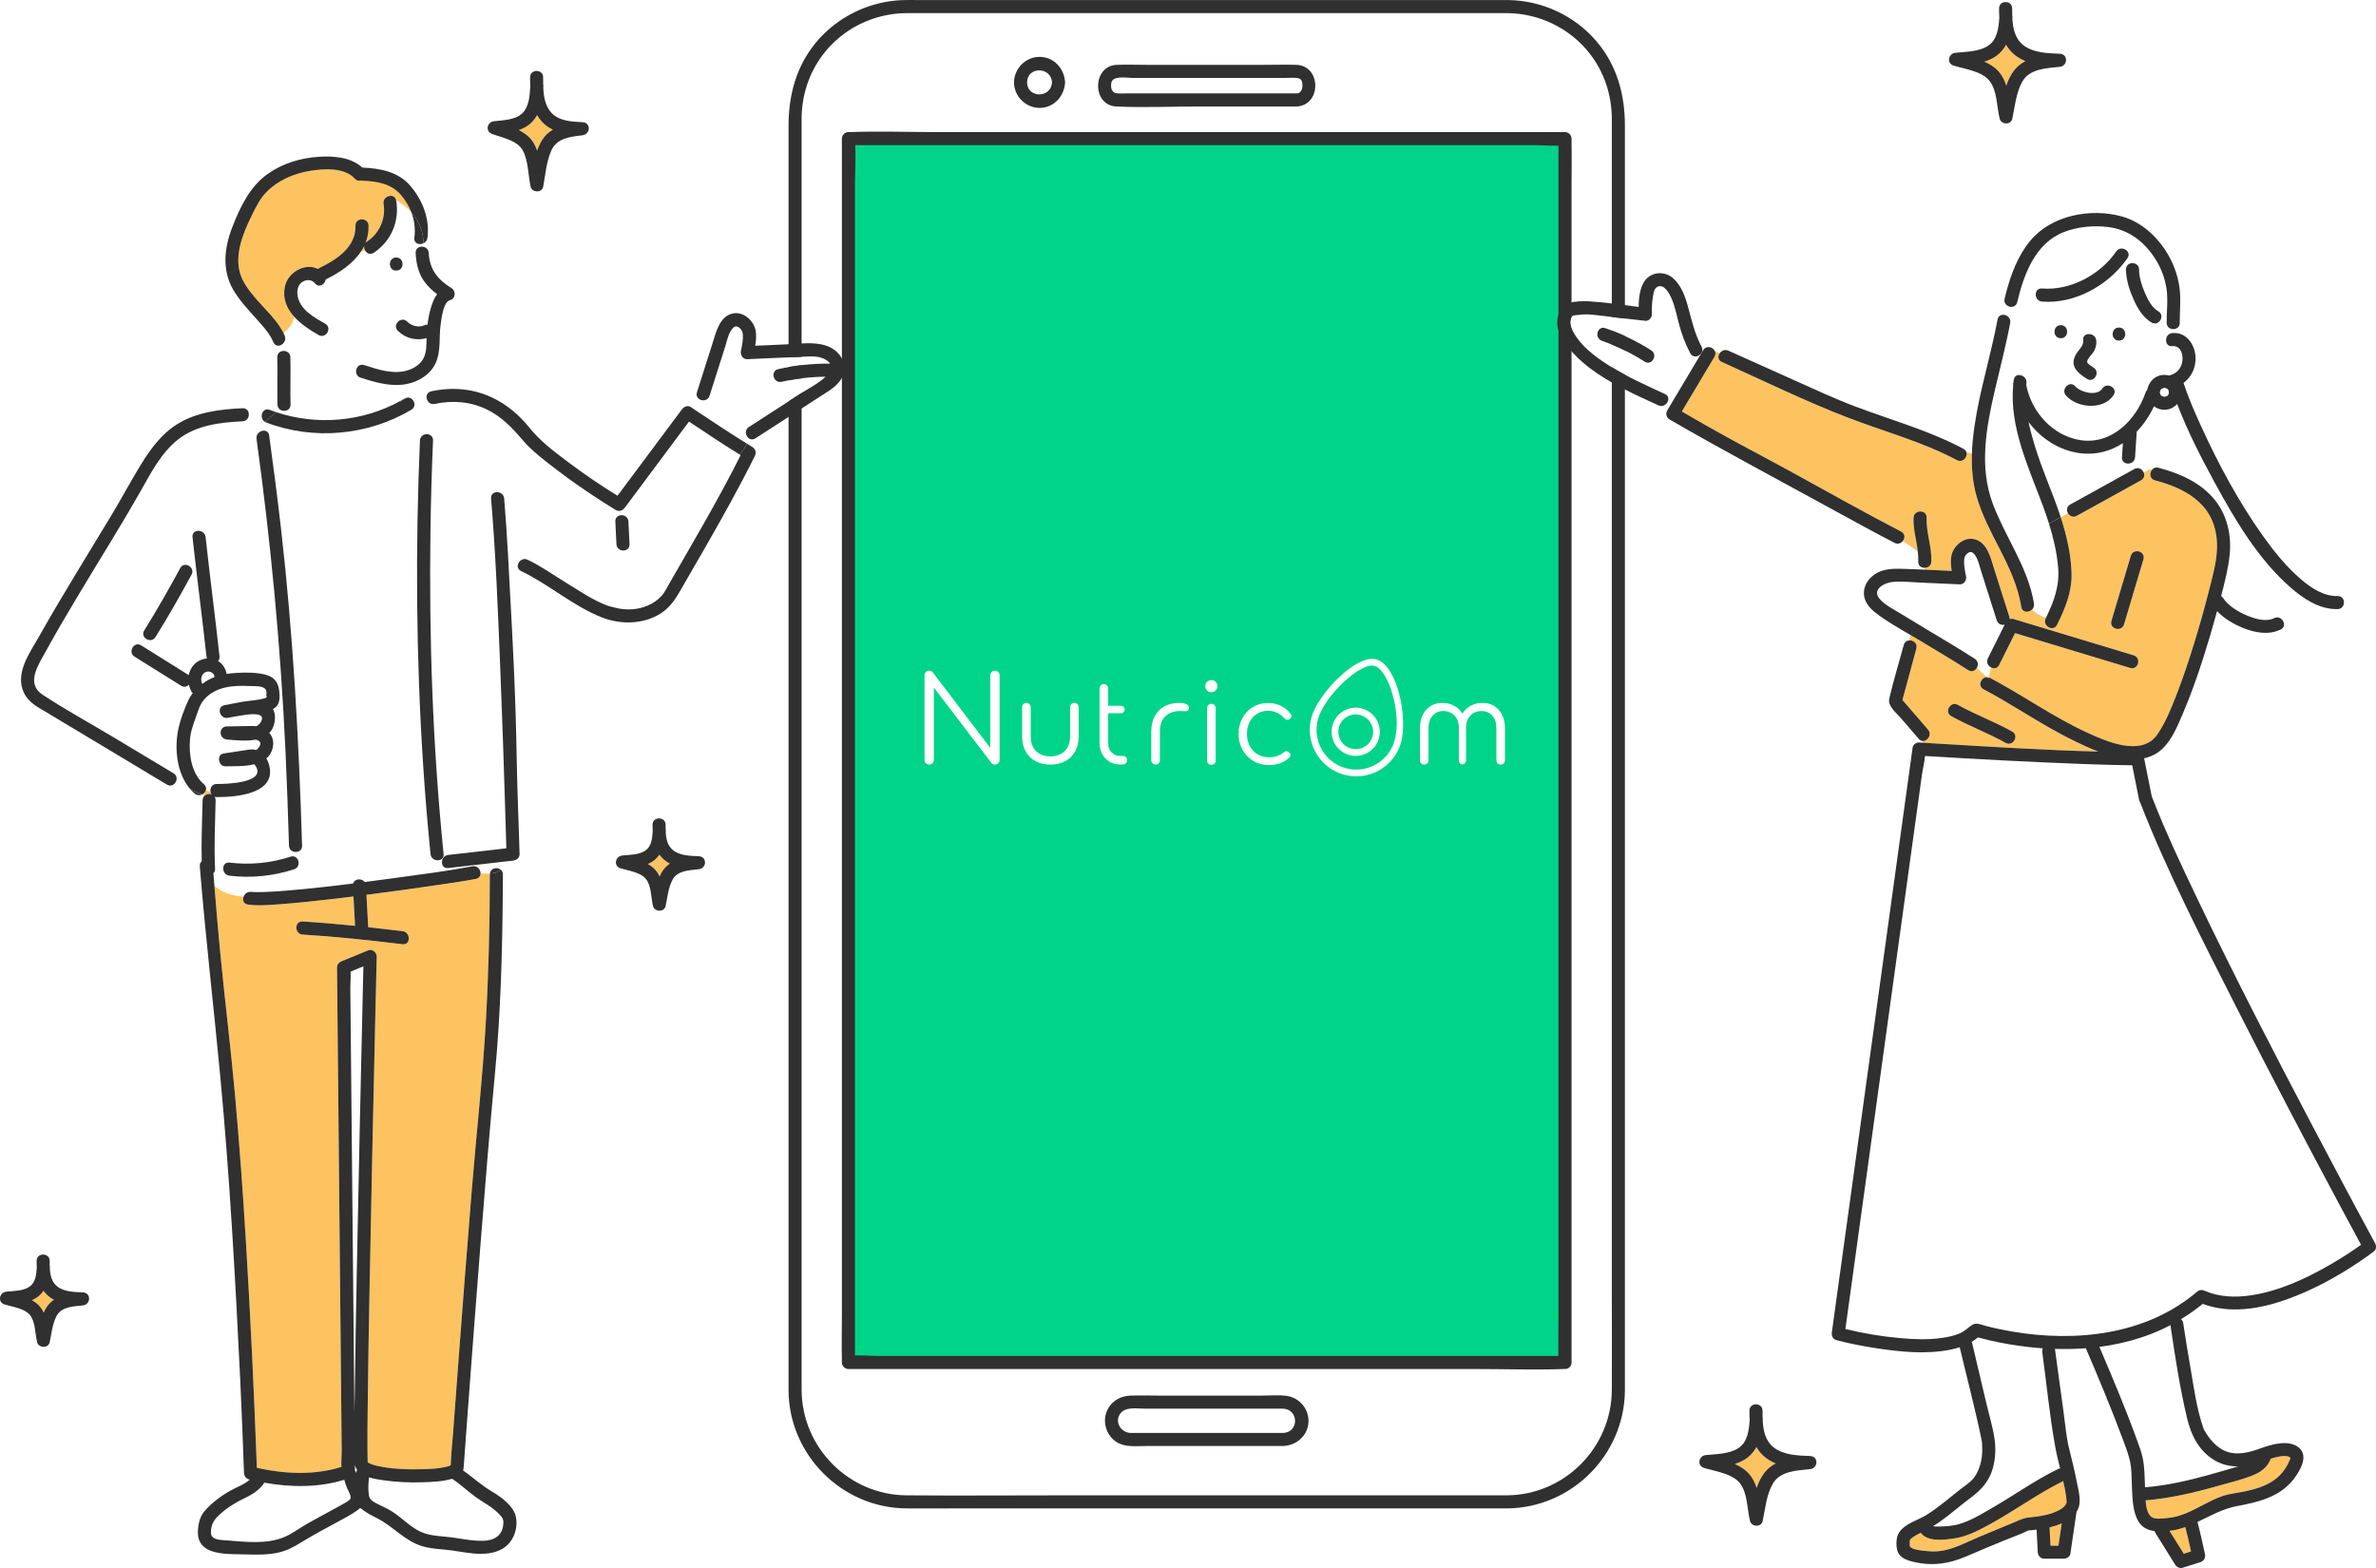 <?xml version="1.0" encoding="utf-8"?>
<!-- Generator: Adobe Illustrator 27.2.0, SVG Export Plug-In . SVG Version: 6.00 Build 0)  -->
<svg version="1.1" id="レイヤー_1" xmlns="http://www.w3.org/2000/svg" xmlns:xlink="http://www.w3.org/1999/xlink" x="0px"
	 y="0px" viewBox="0 0 1816.81 1199.14" style="enable-background:new 0 0 1816.81 1199.14;" xml:space="preserve">
<style type="text/css">
	.st0{fill:none;}
	.st1{fill:#FFFFFF;}
	.st2{fill:#FFDD60;}
	.st3{fill:#303030;}
	.st4{fill:#00D48A;}
	.st5{fill:#FDC361;}
	.st6{fill:url(#SVGID_1_);}
	.st7{fill:url(#SVGID_00000147217286869448098940000016423583592139865520_);}
	.st8{fill:url(#SVGID_00000154406017570192523680000013934092589227261831_);}
</style>
<pattern  x="784.55" y="-2201.76" width="12.5" height="12.5" patternUnits="userSpaceOnUse" id="新規パターンスウォッチ_3" viewBox="0 -12.5 12.5 12.5" style="overflow:visible;">
	<g>
		<rect y="-12.5" class="st0" width="12.5" height="12.5"/>
		<rect x="0" y="-12.5" class="st1" width="12.5" height="12.5"/>
		<circle class="st2" cx="6.25" cy="-6.25" r="2.43"/>
	</g>
</pattern>
<path class="st1" d="M1152.44,1148.52H692.99c-46.77,0-85.04-38.27-85.04-85.04V90.06c0-46.77,38.27-85.04,85.04-85.04h459.45
	c46.77,0,85.04,38.27,85.04,85.04v973.41C1237.48,1110.25,1199.21,1148.52,1152.44,1148.52z"/>
<path class="st3" d="M1152.44,1143.52c-39.37,0-78.73,0-118.1,0c-73.06,0-146.12,0-219.17,0c-40.7,0-81.42,0.33-122.12,0
	c-44-0.35-79.8-36.44-80.1-80.39c-0.05-7.18,0-14.36,0-21.54c0-41.63,0-83.26,0-124.88c0-66.1,0-132.19,0-198.29
	c0-75.11,0-150.21,0-225.32c0-69.66,0-139.33,0-208.99c0-49.66,0-99.32,0-148.98c0-12.44,0-24.87,0-37.31c0-2.41-0.01-4.83,0-7.24
	c0.11-17.46,5.47-34.33,15.96-48.37c15.06-20.17,39.02-31.98,64.09-32.18c3.21-0.03,6.43,0,9.65,0c21.07,0,42.14,0,63.2,0
	c70.98,0,141.95,0,212.93,0c54.55,0,109.09,0,163.64,0c3.33,0,6.66-0.03,9.99,0c24.55,0.2,47.86,11.45,63.06,30.8
	c11.16,14.2,16.9,31.7,17.01,49.69c0.02,2.36,0,4.72,0,7.08c0,33.61,0,67.22,0,100.83c0,61.26,0,122.53,0,183.79
	c0,74.57,0,149.13,0,223.7c0,72.32,0,144.65,0,216.97c0,55.7,0,111.4,0,167.11c0,24.36,0.16,48.73,0,73.09
	C1232.18,1107.03,1196.47,1143.1,1152.44,1143.52c-6.43,0.06-6.45,10.06,0,10c49.26-0.46,89.69-40.87,90.04-90.15
	c0.05-6.59,0-13.18,0-19.77c0-16.7,0-33.41,0-50.11c0-24.89,0-49.77,0-74.66c0-31.14,0-62.29,0-93.43c0-35.29,0-70.58,0-105.87
	c0-37.87,0-75.74,0-113.61c0-38.36,0-76.71,0-115.07c0-36.92,0-73.83,0-110.75c0-33.39,0-66.79,0-100.18c0-28.29,0-56.57,0-84.86
	c0-21.08,0-42.15,0-63.23c0-11.94,0-23.88,0-35.82c0-23.77-6.09-46.12-21.85-64.57c-16.73-19.59-41.67-31.09-67.38-31.4
	c-3.25-0.04-6.51-0.01-9.76-0.01c-21.02,0-42.03,0-63.05,0c-33.7,0-67.4,0-101.1,0c-38.12,0-76.24,0-114.35,0
	c-33.76,0-67.51,0-101.27,0c-20.76,0-41.52,0-62.28,0c-3.88,0-7.77-0.09-11.65,0.06c-25.36,0.95-49.78,12.9-65.94,32.5
	c-15.18,18.42-20.89,40.36-20.89,63.72c0,12.09,0,24.18,0,36.27c0,21.2,0,42.4,0,63.59c0,28.22,0,56.45,0,84.67
	c0,33.61,0,67.23,0,100.84c0,36.95,0,73.9,0,110.85c0,38.36,0,76.72,0,115.09c0,37.66,0,75.33,0,112.99c0,35.42,0,70.84,0,106.27
	c0,31.06,0,62.13,0,93.19c0,24.68,0,49.35,0,74.03c0,16.61,0,33.23,0,49.84c0,6.49-0.05,12.97,0,19.46
	c0.36,49.22,40.81,89.74,90.05,90.12c11.66,0.09,23.32,0,34.98,0c28.72,0,57.44,0,86.16,0c37.14,0,74.29,0,111.43,0
	c36.93,0,73.86,0,110.79,0c27.98,0,55.95,0,83.93,0c10.72,0,21.43,0,32.15,0C1158.87,1153.52,1158.88,1143.52,1152.44,1143.52z"/>
<rect x="648.74" y="106" class="st4" width="547.95" height="935.93"/>
<path class="st3" d="M1196.68,1036.93c-18.28,0-36.55,0-54.83,0c-43.53,0-87.06,0-130.59,0c-52.78,0-105.57,0-158.35,0
	c-45.62,0-91.24,0-136.85,0c-14.99,0-29.97,0-44.96,0c-6.88,0-14.57-0.97-21.4,0c-0.31,0.04-0.65,0-0.96,0c1.67,1.67,3.33,3.33,5,5
	c0-8.33,0-16.66,0-25c0-22.68,0-45.35,0-68.03c0-33.54,0-67.09,0-100.63c0-41.09,0-82.18,0-123.27c0-44.85,0-89.7,0-134.55
	c0-45.27,0-90.54,0-135.8c0-42.21,0-84.42,0-126.62c0-35.67,0-71.34,0-107.01c0-25.65,0-51.31,0-76.96c0-12.04,0.9-24.47,0-36.48
	c-0.04-0.52,0-1.05,0-1.57c-1.67,1.67-3.33,3.33-5,5c18.28,0,36.55,0,54.83,0c43.53,0,87.06,0,130.59,0c52.78,0,105.57,0,158.35,0
	c45.62,0,91.24,0,136.85,0c14.99,0,29.97,0,44.96,0c6.88,0,14.57,0.97,21.4,0c0.31-0.04,0.65,0,0.96,0c-1.67-1.67-3.33-3.33-5-5
	c0,8.33,0,16.66,0,25c0,22.68,0,45.35,0,68.03c0,33.54,0,67.09,0,100.63c0,41.09,0,82.18,0,123.27c0,44.85,0,89.7,0,134.55
	c0,45.27,0,90.54,0,135.8c0,42.21,0,84.42,0,126.62c0,35.67,0,71.34,0,107.01c0,25.65,0,51.31,0,76.96c0,12.15-0.25,24.33,0,36.48
	c0.01,0.52,0,1.05,0,1.57c0,6.43,10,6.45,10,0c0-8.33,0-16.66,0-25c0-22.68,0-45.35,0-68.03c0-33.54,0-67.09,0-100.63
	c0-41.09,0-82.18,0-123.27c0-44.85,0-89.7,0-134.55c0-45.27,0-90.54,0-135.8c0-42.21,0-84.42,0-126.62c0-35.67,0-71.34,0-107.01
	c0-25.65,0-51.31,0-76.96c0-12.15,0.25-24.33,0-36.48c-0.01-0.52,0-1.05,0-1.57c0-2.7-2.29-5-5-5c-18.28,0-36.55,0-54.83,0
	c-43.53,0-87.06,0-130.59,0c-52.78,0-105.57,0-158.35,0c-45.62,0-91.24,0-136.85,0c-22.07,0-44.3-0.81-66.36,0
	c-0.32,0.01-0.64,0-0.96,0c-2.7,0-5,2.29-5,5c0,8.33,0,16.66,0,25c0,22.68,0,45.35,0,68.03c0,33.54,0,67.09,0,100.63
	c0,41.09,0,82.18,0,123.27c0,44.85,0,89.7,0,134.55c0,45.27,0,90.54,0,135.8c0,42.21,0,84.42,0,126.62c0,35.67,0,71.34,0,107.01
	c0,25.65,0,51.31,0,76.96c0,12.15-0.25,24.33,0,36.48c0.01,0.52,0,1.05,0,1.57c0,2.7,2.29,5,5,5c18.28,0,36.55,0,54.83,0
	c43.53,0,87.06,0,130.59,0c52.78,0,105.57,0,158.35,0c45.62,0,91.24,0,136.85,0c22.07,0,44.3,0.81,66.36,0c0.32-0.01,0.64,0,0.96,0
	C1203.12,1046.93,1203.13,1036.93,1196.68,1036.93z"/>
<path class="st1" d="M991.89,76.42H853.53c-4.81,0-8.75-3.94-8.75-8.75v-4.33c0-4.81,3.94-8.75,8.75-8.75h138.36
	c4.81,0,8.75,3.94,8.75,8.75v4.33C1000.64,72.49,996.7,76.42,991.89,76.42z"/>
<path class="st3" d="M991.89,71.42c-43.18,0-86.36,0-129.54,0c-2.62,0-5.27,0.11-7.89,0c-4.41-0.19-5.33-4.14-4.68-8.08
	c0.97-5.82,11.99-3.75,16.22-3.75c26.11,0,52.22,0,78.34,0c12.74,0,25.48,0,38.21,0c2.86,0,5.89-0.28,8.74,0
	c1.82,0.18,3.45,0.61,4.15,2.56C996.59,65.32,995.86,71.13,991.89,71.42c-6.38,0.47-6.43,10.48,0,10
	c18.8-1.39,18.32-31.23-0.6-31.83c-8.28-0.26-16.6,0-24.88,0c-29.92,0-59.83,0-89.75,0c-7.58,0-15.22-0.31-22.8,0
	c-18.7,0.75-19.06,30.97-0.3,31.83c21.29,0.97,42.85,0,64.16,0c24.72,0,49.44,0,74.17,0C998.33,81.42,998.34,71.42,991.89,71.42z"/>
<path class="st1" d="M981.3,1100.8H864.12c-7.85,0-14.28-6.42-14.28-14.28l0,0c0-7.85,6.42-14.28,14.28-14.28H981.3
	c7.85,0,14.28,6.42,14.28,14.28l0,0C995.58,1094.38,989.15,1100.8,981.3,1100.8z"/>
<path class="st3" d="M981.3,1095.8c-37.52,0-75.05,0-112.57,0c-1.51,0-3.05,0.09-4.56,0c-8.16-0.51-12.78-10.45-6.13-16.27
	c4.17-3.64,12.4-2.28,17.51-2.28c23.2,0,46.4,0,69.61,0c10.37,0,20.74,0,31.11,0c1.67,0,3.37-0.1,5.04,0
	C993.18,1077.95,993.32,1095.23,981.3,1095.8c-6.41,0.31-6.44,10.31,0,10c9.94-0.48,18.49-7.65,19.21-17.91
	c0.7-9.97-6.64-19-16.51-20.4c-6.12-0.87-12.66-0.24-18.81-0.24c-26.42,0-52.85,0-79.27,0c-7.16,0-14.36-0.24-21.51,0
	c-7.25,0.25-13.87,3.77-17.33,10.32c-4.67,8.83-1.51,20.15,6.97,25.37c6.42,3.95,14.91,2.86,22.14,2.86c12.36,0,24.72,0,37.08,0
	c22.68,0,45.36,0,68.04,0C987.73,1105.8,987.75,1095.8,981.3,1095.8z"/>
<path class="st3" d="M804.4,63c-0.58,12.18-18.97,12.31-19.02,0C785.33,50.7,803.82,50.81,804.4,63c0.3,6.41,10.31,6.44,10,0
	c-0.5-10.58-8.53-19.51-19.51-19.51c-10.63,0-19.47,8.91-19.51,19.51c-0.04,10.6,8.94,19.51,19.51,19.51
	c10.98,0,19.01-8.93,19.51-19.51C814.71,56.57,804.71,56.58,804.4,63z"/>
<path class="st5" d="M1510.48,1022.18C1509.71,1021.96,1509.37,1022.22,1510.48,1022.18L1510.48,1022.18z"/>
<path class="st5" d="M1567.91,1182.02c2.03,0,4.06,0,6.08,0c0.84-5.67,1.68-11.35,2.52-17.02c-3.05,1.32-6.26,2.28-9.3,3.02
	C1567.44,1172.68,1567.67,1177.35,1567.91,1182.02z"/>
<path class="st1" d="M1551.25,1030.1c-10.01-1.14-19.97-2.8-29.78-5.07c-2.82-0.65-5.63-1.36-8.42-2.12
	c-0.21-0.06-0.43-0.11-0.65-0.17c-1.47,1.29-3.06,2.43-4.73,3.44c0.16,0.33,0.28,0.69,0.38,1.09c0.22,0.91,0.43,1.83,0.65,2.74
	c3.37,14.29,6.74,28.57,10.11,42.86c2.13,9.01,4.95,18.12,6.3,27.3c1.08,7.38,0.78,15.13-1.2,22.34
	c-2.77,10.1-8.76,16.77-16.99,22.84c-8.08,5.96-15.55,12.7-23.77,18.48c-1.64,1.15-3.3,2.21-4.99,3.22
	c2.35,0.66,6.76,0.27,8.03,0.22c4.12-0.17,8.32-0.69,12.28-1.86c8.4-2.47,16.34-7.37,23.88-11.69c17.13-9.82,33.4-21.56,51.16-30.23
	c0.61-0.3,1.21-0.46,1.79-0.52c-1.4-5.59-2.79-11.19-3.81-16.85c-4.27-23.8-6.57-48.12-9.84-72.09c-0.15-1.1,0.02-2.08,0.41-2.93
	C1558.44,1030.84,1554.84,1030.5,1551.25,1030.1z"/>
<path class="st5" d="M1580.09,1149.48c0.08-0.18,0.13-0.3,0.17-0.37c-0.03-0.04-0.05-0.17-0.05-0.5c0-0.57-0.04-1.14-0.07-1.72
	c-0.1-1.48-0.32-2.94-0.55-4.4c-0.53-3.33-1.21-6.62-1.96-9.9c-19.79,9.81-37.76,23.14-57.19,33.65
	c-8.23,4.45-16.63,8.77-25.96,10.18c-7.62,1.15-20.41,2.94-25.76-4.29c-2.94,1.43-7.69,3.85-8.39,5.88c0,0-0.02,0.05-0.06,1.03
	c-0.02,0.49,0.01,0.98,0.01,1.47c0,2.16-0.25,2.12,1.43,3.17c2.72,1.72,8.01,2.03,11.17,2.4c3.31,0.39,6.71,0.47,10.03,0.1
	c10.54-1.18,20.57-6.74,30.25-10.81c9.05-3.8,18.11-7.56,27.18-11.31c3.83-1.58,7.24-3.35,11.35-3.69
	c6.98-0.58,14.28-1.67,20.73-4.52C1575.44,1154.52,1578.74,1152.66,1580.09,1149.48z"/>
<path class="st1" d="M1637.41,1022.78c-10.44,3.45-21.21,5.8-32.12,7.22c10.11,23.67,20.17,47.45,28.91,71.65
	c1.59,4.4,3.3,8.87,4.24,13.46c1.48,7.29,1.44,14.85,1.75,22.27c16.68-1.35,32.98-5.09,49.08-9.56c7.39-2.05,14.77-4.19,22.11-6.41
	c-5.84,0.01-11.59-1.18-16.9-4.06c-12.53-6.81-18.85-19.18-22.03-32.4c-5.55-23.15-9.16-46.87-12.68-70.4
	c-0.06-0.42-0.08-0.82-0.05-1.2C1652.59,1017.07,1645.13,1020.23,1637.41,1022.78z"/>
<pattern  id="SVGID_1_" xlink:href="#譁ｰ隕上ヱ繧ｿ繝ｼ繝ｳ繧ｹ繧ｦ繧ｩ繝メ_3" patternTransform="matrix(1.118 -1.085 1.118 1.085 5390.696 -8119.61)">
</pattern>
<path class="st6" d="M1790.41,924.08c-27.24-50.88-54.07-101.98-80.16-153.46c-26.11-51.51-52.84-103.35-73.88-157.21
	c-0.31-0.48-0.55-1.05-0.69-1.74c-0.24-0.63-0.35-1.22-0.35-1.77c-1.64-8.22-3.29-16.45-4.93-24.67
	c-12.58-0.14-25.17-0.53-37.74-0.99c-40.25-1.49-80.49-3.65-120.69-6.13c-0.36,4.74-1.71,9.82-2.33,14.3
	c-1.69,12.24-3.38,24.48-5.07,36.71c-5.15,37.27-10.3,74.55-15.45,111.82c-5.93,42.96-11.87,85.92-17.8,128.89
	c-4.93,35.66-9.85,71.33-14.78,106.99c-1.82,13.16-3.64,26.32-5.45,39.48c13.75,3.42,27.9,5.76,41.97,7
	c10.6,0.93,21.51,1.36,32.08-0.17c4.42-0.64,8.94-1.63,13.09-3.33c3.95-1.62,6.35-4.3,9.74-6.58c3.14-2.12,7.24-0.08,10.55,0.78
	c6.61,1.71,13.3,3.12,20.03,4.27c48.65,8.3,102.54,2.69,141.32-30.36c1.86-1.58,3.84-1.76,6.06-0.78
	c10.83,4.76,23.18,5.19,34.74,3.52c21.36-3.09,41.65-12.39,60.23-23.03c6.94-3.97,13.72-8.23,20.31-12.76
	c1.41-0.97,2.8-1.97,4.18-2.96C1800.37,942.64,1795.38,933.36,1790.41,924.08z"/>
<path class="st1" d="M1520.06,503.43c4.28-8.58,8.56-17.15,12.84-25.73c-2.37,0.55-5.13-0.35-6.07-3.32
	c-2.75-8.65-5.5-17.29-8.24-25.94c-1.28-4.01-2.55-8.03-3.83-12.04c-1.17-3.7-1.95-7.87-4.07-11.17c-1.81-2.84-3.82-4.31-6.59-1.75
	c-1.45,1.34-2.07,2.81-2.21,4.72c-0.29,4.04,0.62,8.39,1.44,12.34c0.62,3.02-1.39,6.49-4.82,6.33c-9.8-0.47-19.6-0.91-29.41-1.32
	c-7.17-0.3-14.67-1.17-21.83-0.52c-6.7,0.6-16.43,5.98-9.66,13.36c4.31,4.7,10.87,7.85,16.26,11.18
	c6.51,4.02,13.08,7.97,19.64,11.91c12.24,7.35,24.54,14.62,36.55,22.35c2.72,1.75,2.79,4.82,1.5,6.99c2.65,2.18,5.06,4.72,7.57,7.05
	c0.5-0.03,1.02,0.04,1.56,0.19c0.48-2.52,1.23-5.05,1.94-7.57C1520.25,509.33,1518.54,506.47,1520.06,503.43z"/>
<path class="st5" d="M1604.49,574.78c-6.2-2.36-12.02-5.08-17-7.46c-24.55-11.73-46.75-27.53-70.76-40.2
	c-4.79-2.53-1.98-9.01,2.4-9.25c-2.51-2.33-4.93-4.86-7.57-7.05c-1.27,2.13-3.86,3.38-6.55,1.65
	c-12.67-8.17-25.67-15.82-38.59-23.58c-1.83-1.1-3.69-2.19-5.55-3.28c-0.41,1.33-0.75,2.72-1.06,4.12c3.13-0.28,6.62,2.23,5.55,6.17
	c-3.55,13.13-7.1,26.26-10.65,39.4c6.52,7.55,13.05,15.11,19.57,22.66c3.38,3.91-0.55,9.28-4.41,8.66c0.08,0.46,0.15,0.92,0.22,1.39
	c4.08,0.25,8.16,0.5,12.24,0.74C1522.98,571.12,1563.74,573.7,1604.49,574.78z M1497.08,539.02c13.49,7.6,28.04,12.82,41.53,20.42
	c5.61,3.16,0.57,11.8-5.05,8.63c-13.49-7.6-28.04-12.82-41.53-20.42C1486.42,544.49,1491.47,535.86,1497.08,539.02z"/>
<path class="st1" d="M1650.46,357.69c16.14,4.22,32.52,11.39,43.18,24.73c9.5,11.89,12.78,26.99,11.24,41.96
	c-1.09,10.57-3.8,21.1-6.52,31.43c0.56,0.36,1.07,0.85,1.51,1.5c4.17,6.18,11.39,10.48,18.13,13.32c6.05,2.55,14.61,5.24,20.92,2.09
	c4.62-2.3,8.79,2.81,7.26,6.4c14.57-0.35,30.46-1.21,39.26-13.33c-12.78-0.44-24.25-8.06-33.62-16.2
	c-24.87-21.61-42.76-51.91-58.34-80.53c-10.5-19.29-20.78-39.36-28.71-60.06c-2.45,2.67-5.92,4.38-9.77,4.38
	c-3.06,0-5.75-1.02-7.92-2.69c-3.36,7.15-7.83,13.8-13.22,19.41c0,0.07,0,0.14,0,0.22c-0.43,6.47-0.86,12.94-1.29,19.41
	c-0.04,0.63-0.18,1.19-0.38,1.69c3.45,3.03,7.46,5.4,11.68,7.28c1.45-0.71,2.93-1.37,4.48-1.88c-1.55,0.52-3.03,1.17-4.48,1.88
	c0.51,0.23,1.03,0.45,1.54,0.67C1646.48,357.96,1648.24,357.11,1650.46,357.69z"/>
<path class="st1" d="M1552.34,228.82c0-1.36,1.85-2.72,4.29-3.13c-0.21-2.66,1.38-5.33,4.78-5.06c21.72,1.75,44.6-10.56,56.74-28.31
	c3.62-5.28,12.28-0.28,8.63,5.05c-0.34,0.5-0.7,1-1.06,1.49c0.52,1.16,1.03,2.29,1.65,3.38c2.86-2.15,8.19-0.88,8.23,3.81
	c0.06,6.05,2.02,12.2,4.39,17.71c2.21,5.15,5.22,11.4,10.3,14.29c4.06,2.31,2.53,7.47-0.76,8.93c2.22,3.64,4.41,7.32,7.81,9.78
	c0.77-1.04,1.93-1.81,3.48-2.01c0.3-0.98,0.26-2.03,0.19-3.1c-2.22-0.3-4.24-1.89-4.27-4.77c-0.09-8.66,1.15-17.47-0.13-26.08
	c-1.23-8.25-4.28-16.18-8.79-23.18c-8.4-13.03-20.5-22.19-36.12-24.05c-11.05-1.31-23.26-0.16-33.67,3.93
	c-21.92,8.6-30.54,32.47-35.58,53.59c-1.5,6.27-11.14,3.6-9.64-2.66c0.36-1.53,0.75-3.05,1.15-4.58c-3.48,9.5-7.56,19.71-8.44,30.01
	c0.68-3.17,1.33-6.35,1.92-9.53c1.18-6.33,10.82-3.63,9.64,2.66c-3.29,17.59-7.91,34.89-11.93,52.32
	c-6.51,28.23-11.82,57.81-1.43,85.77c9.66,25.99,27.01,48.6,31.51,76.49c0.31,1.9-0.36,3.48-1.47,4.57c3,2.98,6.6,4.98,10.6,6.44
	c6.24-12.64,10.65-24.73,9.35-38.99c-1.03-11.28-3.57-22.27-6.93-33.03c-0.15,0.09-0.31,0.18-0.46,0.26
	c0.15-0.09,0.31-0.18,0.46-0.26c-1.52-4.88-3.21-9.71-4.99-14.5c-10.76-28.85-25.34-59.68-22.44-91.25
	c-0.01-0.04-0.01-0.07-0.02-0.11c-0.15-1.03,0-1.97,0.33-2.79c0.06-0.49,0.11-0.98,0.18-1.47c0.52-3.61,3.85-4.29,6.46-3.05
	C1545.05,267.86,1547.25,248.34,1552.34,228.82z"/>
<path class="st1" d="M1661.04,264.72c-4.74,0.44-5.94-4.9-3.68-7.96c-3.4-2.46-5.58-6.14-7.81-9.78c-1.25,0.55-2.75,0.58-4.29-0.3
	c-6.66-3.78-10.88-11.05-13.88-17.85c-3.15-7.13-5.69-14.91-5.76-22.79c-0.02-1.74,0.71-3.01,1.77-3.81
	c-0.62-1.09-1.14-2.22-1.65-3.38c-14.25,19.72-39.65,33.76-64.32,31.77c-3-0.24-4.6-2.58-4.78-4.94c-2.44,0.42-4.29,1.77-4.29,3.13
	c-5.09,19.52-7.29,39.04-6.01,58.56c1.99,0.94,3.57,2.99,3.18,5.71c-0.06,0.4-0.09,0.81-0.14,1.21
	c3.82,20.5,19.98,38.81,41.07,42.24c23.88,3.89,42.87-15.13,50.13-36.21c0.29-0.85,0.74-1.52,1.27-2.04
	c0.01-0.03,0.02-0.06,0.03-0.09c1.16-6.55,6.51-11.76,13.58-11.48c1.04,0.04,2.05,0.22,3.03,0.49c5.54-1.3,9.7-5.14,10.33-11.56
	C1669.32,270.38,1667.16,264.14,1661.04,264.72z M1586.98,271.71c1.87-3.81,6.48-6.94,5.91-11.49c-0.8-6.38,9.21-6.3,10,0
	c0.38,3.03-0.35,5.89-1.84,8.55c-1.31,2.35-4.49,4.81-5.08,7.42c-0.28,1.25,0.57,1.78,2.26,3.1c0.82,0.64,1.71,1.23,2.6,1.78
	c5.45,3.41,0.42,12.06-5.05,8.63c-3.58-2.25-7.85-5.19-9.57-9.2C1584.96,277.6,1585.61,274.5,1586.98,271.71z M1575.81,248.67
	c6.45,0,6.43,10,0,10C1569.36,258.67,1569.37,248.67,1575.81,248.67z M1616.14,302.19c-7.62,11.55-27.81,10.1-36.39,0.3
	c-4.22-4.83,2.83-11.92,7.07-7.07c4,4.58,16.6,7.91,20.68,1.73C1611.04,291.79,1619.69,296.8,1616.14,302.19z M1620.26,260.48
	c-6.45,0-6.43-10,0-10C1626.7,250.48,1626.69,260.48,1620.26,260.48z"/>
<path class="st1" d="M1301.68,267.93c-0.44,4.23-6.74,6.83-9.24,2.16c-3.87-7.21-6.6-14.84-8.72-22.73
	c-1.68-6.26-2.89-12.79-5.44-18.78c-1.59-3.74-5.59-11.7-10.83-9.36c-2.92,1.31-3.17,5.57-3.63,8.28c-0.72,4.24-0.85,8.52-0.7,12.81
	c0.08,2.47-2.37,5.3-5,5c-7.32-0.83-14.64-1.66-21.96-2.49c-6.91-0.78-13.84-1.84-20.77-2.35c-3.5-0.26-7.14,0.14-10.62,0.54
	c-2.01,0.23-2.66,0.16-3.47,2.21c-0.9,2.27-0.76,4.96,0.13,7.18c5.11,12.85,18.38,22.57,29.66,29.58
	c13.36,8.3,27.77,14.75,42.02,21.33c3.26,1.51,3.12,4.86,1.34,7.06c0.96,0.45,1.95,0.87,2.94,1.28
	c8.24-13.81,16.47-27.62,24.71-41.43C1301.96,268.12,1301.82,268.02,1301.68,267.93z M1257.57,276.56
	c-10.29-6.57-21.18-11.94-32.71-15.97c-6.05-2.11-3.43-11.77,2.66-9.64c12.33,4.31,24.08,9.95,35.09,16.98
	C1268.03,271.39,1263.01,280.04,1257.57,276.56z"/>
<path class="st5" d="M1492.39,436.59c-0.71-4.27-1.05-8.73,0-12.62c1.86-6.88,9.21-13.07,16.56-11.78
	c10.68,1.88,13.31,14.82,16.04,23.4c3.83,12.04,7.65,24.08,11.48,36.13c0.19,0.61,0.27,1.19,0.25,1.73c0.95-0.3,1.96-0.35,2.84-0.09
	c3.82,1.15,7.64,2.31,11.46,3.46c26.83,8.11,53.66,16.22,80.5,24.33c6.15,1.86,3.52,11.51-2.66,9.64
	c-3.82-1.15-7.64-2.31-11.46-3.46c-25.53-7.72-51.06-15.43-76.59-23.15c-4.04,8.1-8.08,16.19-12.12,24.29
	c-1.35,2.71-3.97,3.02-6.07,2.01c-0.71,2.52-1.46,5.05-1.94,7.57c0.36,0.1,0.72,0.23,1.09,0.43c25.08,13.24,48.2,29.87,74.04,41.74
	c14.86,6.83,41.9,18.86,53.88,1.31c6.08-8.91,10.27-19.22,14.18-29.21c5.22-13.35,9.76-26.97,13.97-40.66
	c3.93-12.77,7.58-25.63,10.87-38.58c2.77-10.9,6.09-22.26,6.51-33.54c0.43-11.83-2.68-23.54-10.72-32.48
	c-9.55-10.62-23.17-16.17-36.7-19.71c-4.02-1.05-4.34-5.43-2.39-7.97c-0.52-0.21-1.03-0.44-1.54-0.67c-1.6,0.79-3.16,1.65-4.73,2.5
	c0.92,2.08,0.58,4.66-1.99,6.09c-16.37,9.05-32.73,18.11-49.1,27.16c-2.88,1.6-5.61,0.11-6.83-2.13c-1.83,1.05-3.67,2.1-5.5,3.14
	c4.55,13.9,7.99,28.64,8.33,43.27c0.33,14.04-5.01,26.74-11.13,39.11c-2.86,5.77-11.48,0.7-8.63-5.05c0.04-0.07,0.07-0.15,0.11-0.22
	c-4-1.46-7.6-3.46-10.6-6.44c-2.55,2.53-7.46,2.51-8.18-1.91c-2.62-16.19-9.52-30.74-16.96-45.2
	c-6.49-12.63-13.21-25.39-17.17-39.09c-3.09-10.7-4.03-21.91-3.67-33.03c-1.41-0.39-2.81-0.84-4.22-1.23
	c1.33,3.65-2.78,8.58-7.28,6.19c-26.62-14.14-55.46-21.73-83.43-32.52c-32.66-12.61-64.39-28.12-96.3-42.51
	c-3.14-1.42-3.14-4.55-1.56-6.74c-1.25-0.61-2.52-1.23-3.84-1.76c0.68,1.3,0.77,2.9-0.22,4.56c-8.31,13.94-16.63,27.88-24.94,41.82
	c6.3,3.64,12.6,7.27,18.91,10.89c21.64,12.39,43.86,23.76,65.71,35.79c27.6,15.19,55.08,30.65,83.05,45.16
	c3.21,1.67,3.02,5.11,1.23,7.3c4.02,2.29,7.74,5.17,11.52,7.94c-0.99-8.6-3.6-17.08-3.24-25.79c0.26-6.42,10.26-6.44,10,0
	c-0.46,11.27,4.05,22.16,3.59,33.44c-0.13,3.18-2.65,4.79-5.12,4.82c0.12,0.47,0.25,0.95,0.37,1.43c0.5,0.02,0.99,0.04,1.49,0.06
	C1479.82,436,1486.1,436.3,1492.39,436.59z M1614.5,474.81c4.94-16.59,9.89-33.18,14.83-49.77c1.84-6.16,11.48-3.52,9.64,2.66
	c-4.94,16.59-9.89,33.18-14.83,49.77C1622.31,483.63,1612.66,480.99,1614.5,474.81z"/>
<path class="st1" d="M1622.57,349.73c0.24-3.61,0.48-7.22,0.72-10.83c-9.41,6.11-20.54,9.26-32.79,7.69
	c-15.8-2.03-29.89-11.21-39.35-23.84c1.36,6.53,3.17,12.97,5.07,19.14c5.24,17.06,12.59,33.35,18.38,50.22
	c0.38,1.11,0.76,2.24,1.12,3.36c1.83-1.05,3.67-2.1,5.5-3.14c-1.17-2.14-0.97-4.98,1.78-6.51c16.37-9.05,32.73-18.11,49.1-27.16
	c3.06-1.69,5.94,0.08,7.04,2.55c1.57-0.85,3.13-1.71,4.73-2.5c-4.22-1.88-8.22-4.25-11.68-7.28
	C1630.29,356.07,1622.18,355.53,1622.57,349.73z"/>
<path class="st5" d="M1669.83,1188.19c1.85-0.58,3.71-1.17,5.56-1.75c-1.36-6.24-2.78-12.47-4.4-18.64
	c-3.87,1.37-7.87,2.42-12.08,2.9C1662.55,1176.54,1666.19,1182.37,1669.83,1188.19z"/>
<path class="st5" d="M1736.31,1115.53c-2.02,5.66-6.55,9.56-12.14,12.02c-8.48,3.74-17.87,5.82-26.76,8.37
	c-18.62,5.33-37.46,9.84-56.79,11.43c0.36,4.78,1.28,9.81,4.14,12.39c2.85,2.57,9.05,1.43,12.53,1.13
	c4.84-0.41,9.59-1.73,14.08-3.56c9.49-3.87,18.11-9.76,27.82-13.14c5.65-1.97,11.82-2.49,17.65-3.73c7.62-1.61,15.2-3.84,21.69-8.3
	c3.58-2.46,6.69-5.62,9.02-9.29c1.17-1.83,2.22-3.78,3.04-5.79c0.76-1.89,1.29-1.92,0.37-2.58c-3.35-2.4-11.02-0.01-14.54,1.02
	C1736.37,1115.51,1736.34,1115.52,1736.31,1115.53z"/>
<path class="st3" d="M1629.34,425.04c-4.94,16.59-9.89,33.18-14.83,49.77c-1.84,6.18,7.81,8.82,9.64,2.66
	c4.94-16.59,9.89-33.18,14.83-49.77C1640.82,421.52,1631.17,418.88,1629.34,425.04z"/>
<path class="st3" d="M1616.14,302.19c3.56-5.39-5.1-10.4-8.63-5.05c-4.08,6.19-16.68,2.85-20.68-1.73
	c-4.24-4.85-11.29,2.24-7.07,7.07C1588.32,312.29,1608.52,313.73,1616.14,302.19z"/>
<path class="st3" d="M1787.48,455.82c-10.56,0.28-20.17-6.1-27.9-12.7c-11.08-9.46-20.39-20.94-28.84-32.75
	c-18.91-26.43-34.44-55.42-47.9-84.95c-4.85-10.64-9.56-21.45-13.22-32.58c5.22-3.84,8.7-9.77,9.18-17.2
	c0.67-10.42-6.1-22.02-17.76-20.93c-0.07,0.01-0.13,0.02-0.2,0.03c-0.11,0.37-0.27,0.73-0.5,1.07c0.23-0.34,0.39-0.7,0.5-1.07
	c-1.56,0.2-2.72,0.97-3.48,2.01c1.17,0.85,2.47,1.56,3.98,2.06c-1.51-0.5-2.81-1.22-3.98-2.06c-2.26,3.06-1.06,8.41,3.68,7.96
	c6.12-0.57,8.28,5.66,7.76,10.93c-0.63,6.42-4.79,10.26-10.33,11.56c-0.98-0.27-1.99-0.45-3.03-0.49
	c-7.07-0.27-12.42,4.93-13.58,11.48c-0.01,0.03-0.02,0.06-0.03,0.09c-0.54,0.52-0.98,1.19-1.27,2.04
	c-7.26,21.08-26.25,40.1-50.13,36.21c-21.09-3.44-37.25-21.74-41.07-42.24c0.05-0.4,0.09-0.81,0.14-1.21
	c0.39-2.72-1.19-4.77-3.18-5.71c0.23,3.48,0.55,6.96,1.01,10.44c-0.45-3.48-0.78-6.96-1.01-10.44c-2.62-1.23-5.94-0.55-6.46,3.05
	c-0.07,0.49-0.12,0.98-0.18,1.47c-0.34,0.82-0.48,1.75-0.33,2.79c0.01,0.04,0.01,0.07,0.02,0.11c-2.9,31.57,11.68,62.4,22.44,91.25
	c1.79,4.79,3.47,9.62,4.99,14.5c2.97-1.7,5.94-3.39,8.91-5.09c-0.37-1.13-0.74-2.25-1.12-3.36c-5.79-16.87-13.14-33.16-18.38-50.22
	c-1.9-6.17-3.71-12.61-5.07-19.14c9.47,12.63,23.56,21.81,39.35,23.84c12.25,1.58,23.38-1.58,32.79-7.69
	c-0.24,3.61-0.48,7.22-0.72,10.83c-0.38,5.8,7.72,6.34,9.62,1.69c-2.2-1.92-4.18-4.11-5.85-6.6c1.67,2.5,3.65,4.68,5.85,6.6
	c0.21-0.5,0.34-1.07,0.38-1.69c0.43-6.47,0.86-12.94,1.29-19.41c0.01-0.08,0-0.15,0-0.22c5.39-5.61,9.85-12.26,13.22-19.41
	c2.17,1.68,4.86,2.69,7.92,2.69c3.85,0,7.32-1.71,9.77-4.38c7.93,20.7,18.22,40.77,28.71,60.06c15.57,28.62,33.46,58.93,58.34,80.53
	c9.38,8.14,20.84,15.77,33.62,16.2c0.68-0.93,1.32-1.91,1.91-2.98c-0.59,1.07-1.23,2.05-1.91,2.98c0.68,0.02,1.36,0.04,2.04,0.02
	C1793.9,465.65,1793.93,455.65,1787.48,455.82z M1651.64,300.04c0.23-4.31,6.7-4.33,6.7,0
	C1658.34,304.38,1651.88,304.34,1651.64,300.04z"/>
<path class="st3" d="M1573.73,433.58c1.3,14.26-3.11,26.35-9.35,38.99c2.52,0.92,5.19,1.63,7.96,2.25
	c-2.77-0.61-5.44-1.33-7.96-2.25c-0.04,0.07-0.07,0.15-0.11,0.22c-2.85,5.75,5.77,10.82,8.63,5.05
	c6.13-12.36,11.47-25.06,11.13-39.11c-0.35-14.63-3.78-29.37-8.33-43.27c-2.97,1.7-5.94,3.39-8.91,5.09
	C1570.16,411.31,1572.7,422.3,1573.73,433.58z"/>
<path class="st3" d="M1618.16,192.31c-12.14,17.75-35.02,30.05-56.74,28.31c-3.4-0.27-4.99,2.41-4.78,5.06
	c1.15-0.2,2.43-0.19,3.71,0.13c-1.28-0.32-2.56-0.33-3.71-0.13c0.18,2.36,1.78,4.7,4.78,4.94c24.68,1.98,50.07-12.05,64.32-31.77
	c-0.44-1-0.89-2.02-1.4-3.03c0.51,1.02,0.95,2.03,1.4,3.03c0.36-0.49,0.71-0.99,1.06-1.49
	C1630.44,192.04,1621.77,187.03,1618.16,192.31z"/>
<path class="st3" d="M1666.67,220.96c-1.03-8.38-3.61-16.54-7.6-23.98c-7.75-14.46-20.63-27.03-36.67-31.47
	c-23.63-6.55-53.57-1.01-69.77,18.39c-9.55,11.44-14.93,25.64-18.66,39.95c0.13-0.34,0.25-0.69,0.38-1.03
	c-0.12,0.34-0.25,0.69-0.38,1.03c-0.4,1.53-0.78,3.05-1.15,4.58c-1.49,6.26,8.15,8.93,9.64,2.66c5.04-21.12,13.66-44.99,35.58-53.59
	c10.41-4.09,22.63-5.24,33.67-3.93c15.62,1.85,27.72,11.01,36.12,24.05c4.51,7,7.56,14.93,8.79,23.18
	c1.28,8.61,0.05,17.42,0.13,26.08c0.03,2.88,2.05,4.47,4.27,4.77c-0.15-2.02-0.43-4.09,1.31-5.83c-1.74,1.74-1.46,3.81-1.31,5.83
	c2.73,0.37,5.76-1.21,5.73-4.77C1666.67,238.24,1667.72,229.57,1666.67,220.96z"/>
<path class="st3" d="M1520.69,518.05c-0.53-0.15-1.06-0.22-1.56-0.19c0.45,0.42,0.92,0.82,1.38,1.22
	C1520.56,518.74,1520.62,518.4,1520.69,518.05z"/>
<path class="st3" d="M1816.16,950.81c-16.01-29.44-31.72-59.04-47.33-88.69c-30.03-57.07-59.66-114.39-87.54-172.54
	c-12.71-26.5-25.32-53.16-35.96-80.57c-1.94-9.71-3.89-19.43-5.83-29.14c4.97-1.07,9.61-3.25,13.65-6.96
	c7.69-7.05,12.13-18.26,16.14-27.62c5.9-13.78,10.87-27.94,15.45-42.21c3.79-11.82,7.3-23.74,10.55-35.73
	c5.52,5.79,12.72,9.97,20.08,12.94c9,3.63,19.57,5.57,28.6,1.07c1.13-0.56,1.84-1.35,2.22-2.23c-5.25,0.13-10.33,0.19-14.84,0.69
	c4.51-0.5,9.59-0.56,14.84-0.69c1.52-3.59-2.64-8.7-7.26-6.4c-6.31,3.15-14.87,0.45-20.92-2.09c-6.73-2.84-13.96-7.14-18.13-13.32
	c-0.44-0.65-0.95-1.14-1.51-1.5c2.72-10.33,5.43-20.86,6.52-31.43c1.54-14.97-1.74-30.07-11.24-41.96
	c-10.66-13.34-27.04-20.51-43.18-24.73c-2.22-0.58-3.98,0.27-5.05,1.67c2.28,0.94,4.61,1.75,6.93,2.45
	c-2.33-0.7-4.66-1.51-6.93-2.45c-1.94,2.54-1.62,6.92,2.39,7.97c13.54,3.54,27.15,9.09,36.7,19.71
	c8.04,8.94,11.15,20.65,10.72,32.48c-0.41,11.28-3.73,22.64-6.51,33.54c-3.29,12.95-6.94,25.81-10.87,38.58
	c-4.22,13.7-8.75,27.32-13.97,40.66c-3.91,10-8.1,20.3-14.18,29.21c-11.98,17.54-39.01,5.52-53.88-1.31
	c-25.85-11.88-48.96-28.5-74.04-41.74c-0.37-0.19-0.73-0.33-1.09-0.43c-0.06,0.34-0.13,0.69-0.18,1.03c0.28,0.24,0.55,0.5,0.83,0.74
	c-0.28-0.24-0.55-0.49-0.83-0.74c-0.3,1.91-0.41,3.82-0.17,5.74c-0.24-1.91-0.13-3.82,0.17-5.74c-0.46-0.4-0.93-0.8-1.38-1.22
	c-4.39,0.24-7.19,6.72-2.4,9.25c24.01,12.68,46.21,28.47,70.76,40.2c4.98,2.38,10.8,5.1,17,7.46c-40.75-1.08-81.51-3.65-122.16-6.05
	c-4.08-0.24-8.16-0.49-12.24-0.74c0.58,3.95,0.73,8.16-0.74,11.83c1.47-3.67,1.32-7.87,0.74-11.83c-0.92-0.06-1.83-0.11-2.75-0.17
	c-1.94-0.12-4.54,1.62-4.82,3.67c-2.05,14.86-4.1,29.71-6.16,44.57c-4.93,35.66-9.85,71.33-14.78,106.99
	c-5.93,42.96-11.87,85.92-17.8,128.89c-5.15,37.27-10.3,74.55-15.45,111.82c-2.49,18.06-5.01,36.12-7.48,54.18
	c-0.04,0.26-0.07,0.52-0.11,0.78c-0.37,2.66,0.61,5.38,3.49,6.15c10.04,2.67,20.32,4.62,30.59,6.19c18.49,2.82,37.9,4.76,56.41,1.12
	c2.44-0.48,4.88-1.1,7.27-1.88c5.56,23.54,11.81,47.02,16.68,70.71c0.35,1.68,0.28,1.56,0.42,3.86c0.25,3.96,0.14,8-0.62,11.9
	c-0.96,4.86-2.71,9.57-5.79,13.51c-2.76,3.53-6.57,5.8-10.04,8.52c-8.63,6.77-16.93,14.04-26.26,19.86
	c-7.26,4.52-19.92,7.38-22.27,16.92c-0.71,2.89-0.68,7.07,0.08,9.88c1.61,5.93,7.32,7.77,12.71,9.01
	c14.21,3.29,26.77,1.5,40.06-4.22c9.25-3.98,18.54-7.85,27.83-11.71c6.49-2.7,13.36-4.99,19.65-8.13c1.07-0.03,2.16-0.16,3.22-0.27
	c1.04-0.11,2.08-0.22,3.12-0.36c0.29,5.74,0.57,11.48,0.86,17.22c0.14,2.7,2.18,5,5,5c5.04,0,10.07,0,15.11,0
	c1.97,0,4.5-1.54,4.82-3.67c1.58-10.66,3.18-21.31,4.71-31.97c0.01-0.06,0.01-0.12,0.02-0.18c0.21-0.32,0.41-0.63,0.6-0.97
	c3.57-6.42,1.01-14.81-0.31-21.53c-1.69-8.59-3.74-17.12-5.88-25.62c-2.29-9.08-3.01-18.55-4.27-27.82
	c-2.09-15.31-4.18-30.61-6.27-45.92c-0.13-0.93-0.25-1.85-0.38-2.78c7.88,0.25,15.78,0.11,23.64-0.49
	c9.76,22.87,19.41,45.84,28.09,69.14c1.89,5.08,3.88,10.21,5.25,15.47c2,7.65,1.57,15.92,1.98,23.76
	c0.41,7.84,0.72,16.89,4.78,23.88c2.88,4.96,7.45,6.95,12.5,7.58c0.12,0.52,0.34,1.05,0.67,1.59c5.03,8.05,10.06,16.11,15.09,24.16
	c1.14,1.83,3.5,2.97,5.65,2.3c4.53-1.43,9.07-2.86,13.6-4.29c2.68-0.85,4.08-3.42,3.49-6.15c-1.79-8.22-3.58-16.47-5.75-24.6
	c9.82-4.59,19.3-10.08,30.13-12.1c16.33-3.05,33.04-6.95,43.64-20.92c4.58-6.04,11.27-17.02,4.08-23.53
	c-7.48-6.77-20.94-2.88-29.14,0.11c-9.07,3.31-19.25,6.19-28.49,1.76c-4.15-1.99-7.59-5.17-10.46-8.73
	c-1.63-2.03-3.15-4.24-4.41-6.51c-0.69-1.25-0.22-0.17-0.8-1.82c-5.21-14.8-7.29-31.07-9.96-46.47
	c-1.95-11.25-3.79-22.52-5.48-33.81c-0.22-1.45-0.89-2.43-1.79-3c5.81-3.51,11.38-7.42,16.69-11.74
	c20.84,7.74,43.78,3.91,64.33-3.44c19.59-7.01,38.11-17.09,55.35-28.69c3.87-2.61,7.69-5.3,11.39-8.16
	C1817.14,955.5,1817.12,952.58,1816.16,950.81z M1573.99,1182.02c-2.03,0-4.06,0-6.08,0c-0.23-4.67-0.47-9.34-0.7-14
	c3.04-0.73,6.25-1.69,9.3-3.02C1575.68,1170.67,1574.84,1176.34,1573.99,1182.02z M1579.58,1142.5c0.23,1.46,0.45,2.92,0.55,4.4
	c0.04,0.57,0.08,1.14,0.07,1.72c0,0.33,0.02,0.46,0.05,0.5c-0.04,0.07-0.09,0.18-0.17,0.37c-1.34,3.18-4.64,5.04-7.67,6.38
	c-6.45,2.85-13.75,3.94-20.73,4.52c-4.12,0.34-7.53,2.11-11.35,3.69c-9.07,3.75-18.13,7.51-27.18,11.31
	c-9.68,4.06-19.71,9.63-30.25,10.81c-3.31,0.37-6.72,0.29-10.03-0.1c-3.16-0.37-8.46-0.68-11.17-2.4c-1.67-1.06-1.43-1.01-1.43-3.17
	c0-0.49-0.03-0.98-0.01-1.47c0.04-0.98,0.06-1.02,0.06-1.03c0.7-2.02,5.45-4.45,8.39-5.88c5.35,7.23,18.14,5.44,25.76,4.29
	c9.34-1.41,17.73-5.73,25.96-10.18c19.43-10.51,37.4-23.84,57.19-33.65C1578.37,1135.87,1579.05,1139.17,1579.58,1142.5z
	 M1571.48,1106.12c1.02,5.67,2.41,11.26,3.81,16.85c-0.58,0.06-1.18,0.23-1.79,0.52c-17.76,8.68-34.03,20.41-51.16,30.23
	c-7.54,4.32-15.48,9.23-23.88,11.69c-3.96,1.16-8.17,1.68-12.28,1.86c-1.26,0.05-5.68,0.44-8.03-0.22c1.68-1.02,3.35-2.07,4.99-3.22
	c8.23-5.78,15.7-12.52,23.77-18.48c8.23-6.07,14.22-12.74,16.99-22.84c1.98-7.21,2.29-14.96,1.2-22.34
	c-1.35-9.18-4.17-18.28-6.3-27.3c-3.37-14.29-6.74-28.57-10.11-42.86c-0.22-0.91-0.43-1.83-0.65-2.74c-0.09-0.4-0.22-0.76-0.38-1.09
	c1.67-1.01,3.26-2.15,4.73-3.44c0.22,0.05,0.44,0.11,0.65,0.17c2.79,0.76,5.6,1.47,8.42,2.12c9.82,2.28,19.77,3.93,29.78,5.07
	c3.58,0.41,7.19,0.74,10.8,1c-0.38,0.85-0.56,1.84-0.41,2.93C1564.91,1057.99,1567.21,1082.31,1571.48,1106.12z M1510.48,1022.18
	C1509.37,1022.22,1509.71,1021.96,1510.48,1022.18L1510.48,1022.18z M1669.83,1188.19c-3.64-5.83-7.28-11.66-10.92-17.49
	c4.21-0.49,8.21-1.53,12.08-2.9c1.62,6.17,3.04,12.4,4.4,18.64C1673.54,1187.03,1671.68,1187.61,1669.83,1188.19z M1736.31,1115.53
	c0.03-0.01,0.07-0.02,0.1-0.03c3.53-1.03,11.19-3.42,14.54-1.02c0.93,0.66,0.4,0.69-0.37,2.58c-0.81,2.02-1.87,3.96-3.04,5.79
	c-2.33,3.67-5.44,6.83-9.02,9.29c-6.49,4.46-14.07,6.68-21.69,8.3c-5.83,1.24-12,1.76-17.65,3.73c-9.71,3.38-18.33,9.27-27.82,13.14
	c-4.49,1.83-9.24,3.15-14.08,3.56c-3.48,0.29-9.67,1.44-12.53-1.13c-2.86-2.58-3.78-7.61-4.14-12.39
	c19.33-1.59,38.17-6.1,56.79-11.43c8.89-2.55,18.28-4.63,26.76-8.37C1729.76,1125.09,1734.28,1121.19,1736.31,1115.53z
	 M1672.46,1084.95c3.17,13.22,9.5,25.59,22.03,32.4c5.31,2.89,11.06,4.08,16.9,4.06c-7.34,2.22-14.72,4.36-22.11,6.41
	c-16.1,4.47-32.41,8.21-49.08,9.56c-0.31-7.43-0.27-14.98-1.75-22.27c-0.93-4.59-2.65-9.06-4.24-13.46
	c-8.74-24.2-18.8-47.98-28.91-71.65c10.91-1.42,21.68-3.77,32.12-7.22c7.72-2.55,15.18-5.71,22.32-9.44
	c-0.02,0.38-0.01,0.78,0.05,1.2C1663.3,1038.08,1666.9,1061.8,1672.46,1084.95z M1801.2,954.86c-6.59,4.53-13.37,8.79-20.31,12.76
	c-18.58,10.64-38.87,19.94-60.23,23.03c-11.56,1.67-23.91,1.24-34.74-3.52c-2.22-0.97-4.2-0.8-6.06,0.78
	c-38.78,33.05-92.67,38.67-141.32,30.36c-6.73-1.15-13.42-2.56-20.03-4.27c-3.31-0.86-7.41-2.9-10.55-0.78
	c-3.38,2.29-5.78,4.96-9.74,6.58c-4.15,1.7-8.67,2.69-13.09,3.33c-10.57,1.53-21.48,1.11-32.08,0.17c-14.07-1.24-28.22-3.58-41.97-7
	c1.82-13.16,3.64-26.32,5.45-39.48c4.93-35.66,9.85-71.33,14.78-106.99c5.93-42.96,11.87-85.92,17.8-128.89
	c5.15-37.27,10.3-74.55,15.45-111.82c1.69-12.24,3.38-24.47,5.07-36.71c0.62-4.48,1.97-9.56,2.33-14.3
	c40.2,2.48,80.44,4.63,120.69,6.13c12.58,0.47,25.16,0.86,37.74,0.99c1.64,8.22,3.29,16.45,4.93,24.67c0,0.55,0.11,1.14,0.35,1.77
	c0.14,0.68,0.38,1.26,0.69,1.74c21.04,53.86,47.77,105.7,73.88,157.21c26.09,51.48,52.92,102.58,80.16,153.46
	c4.97,9.28,9.95,18.56,14.97,27.81C1803.99,952.89,1802.61,953.89,1801.2,954.86z"/>
<path class="st3" d="M1503.59,345.67c-1.75-0.48-3.5-0.85-5.25-0.85C1500.09,344.82,1501.84,345.19,1503.59,345.67
	c-0.35-0.95-1.06-1.82-2.24-2.45c-26.37-14.01-54.8-21.85-82.61-32.31c-16.2-6.09-31.9-13.5-47.7-20.55
	c-16.48-7.36-32.95-14.76-49.41-22.18c-2.7-1.22-5.24-0.01-6.61,1.89c2.41,1.18,4.78,2.32,7.32,2.74c-2.54-0.42-4.91-1.57-7.32-2.74
	c-1.57,2.2-1.58,5.33,1.56,6.74c31.91,14.39,63.63,29.91,96.3,42.51c27.97,10.8,56.82,18.38,83.43,32.52
	C1500.81,354.25,1504.92,349.32,1503.59,345.67z"/>
<path class="st3" d="M1639.13,361.2c-2.52,1.37-5.05,2.7-7.79,3.62C1634.08,363.9,1636.62,362.57,1639.13,361.2
	c-1.1-2.47-3.98-4.24-7.04-2.55c-16.37,9.05-32.73,18.11-49.1,27.16c-2.75,1.52-2.95,4.36-1.78,6.51c2.04-1.17,4.09-2.34,6.13-3.5
	c-2.04,1.17-4.09,2.33-6.13,3.5c1.22,2.24,3.95,3.72,6.83,2.13c16.37-9.05,32.73-18.11,49.1-27.16
	C1639.72,365.86,1640.06,363.28,1639.13,361.2z"/>
<path class="st3" d="M1453.69,406.52c-27.97-14.5-55.45-29.97-83.05-45.16c-21.85-12.02-44.07-23.39-65.71-35.79
	c-6.31-3.61-12.61-7.25-18.91-10.89c8.31-13.94,16.63-27.88,24.94-41.82c0.99-1.65,0.9-3.26,0.22-4.56c-2.12-0.86-4.35-1.5-6.84-1.5
	c2.49,0,4.72,0.64,6.84,1.5c-1.61-3.04-6.54-4.37-8.85-0.49c-0.08,0.13-0.16,0.26-0.23,0.39c0.97,0.69,1.85,1.4,2.25,2.6
	c-0.4-1.2-1.27-1.91-2.25-2.6c-8.24,13.81-16.47,27.62-24.71,41.43c2.65,1.09,5.37,2.06,7.96,3.16c-2.58-1.11-5.3-2.08-7.96-3.16
	c-0.86,1.44-1.72,2.88-2.57,4.32c-1.38,2.31-0.53,5.5,1.79,6.84c42.02,24.3,84.91,47.03,127.46,70.38
	c14.79,8.12,29.6,16.2,44.58,23.97c2.5,1.3,4.88,0.37,6.28-1.34c-2.1-1.2-4.28-2.23-6.59-3c2.31,0.77,4.49,1.81,6.59,3
	C1456.72,411.64,1456.91,408.19,1453.69,406.52z"/>
<path class="st3" d="M1301.07,265.04c-5.12-9.55-7.46-19.83-10.27-30.2c-2.16-7.95-5.07-16.38-11.41-22.02
	c-5.52-4.92-14.08-5.36-19.71-0.3c-5.55,5-6.6,14.28-6.65,22.19c-12.68-1.58-25.44-3.58-38.15-4.29
	c-4.66-0.26-10.66-0.03-15.15,1.29c-6.2,1.82-8.88,8.8-9,14.72c-0.14,7.08,4.02,13.33,8.16,18.76c4.72,6.2,10.38,11.45,16.56,16.16
	c15.93,12.14,34.54,20.27,52.62,28.61c2.56,1.18,4.98,0.16,6.39-1.57c-3.44-1.61-6.64-3.6-9.1-6.55c2.47,2.96,5.66,4.94,9.1,6.55
	c1.78-2.2,1.93-5.55-1.34-7.06c-14.25-6.58-28.67-13.03-42.02-21.33c-11.28-7.01-24.55-16.73-29.66-29.58
	c-0.88-2.22-1.03-4.91-0.13-7.18c0.82-2.05,1.46-1.98,3.47-2.21c3.48-0.4,7.12-0.79,10.62-0.54c6.93,0.51,13.87,1.57,20.77,2.35
	c7.32,0.83,14.64,1.66,21.96,2.49c2.63,0.3,5.08-2.53,5-5c-0.15-4.29-0.02-8.57,0.7-12.81c0.46-2.71,0.71-6.97,3.63-8.28
	c5.24-2.34,9.23,5.62,10.83,9.36c2.54,5.98,3.76,12.52,5.44,18.78c2.11,7.89,4.85,15.52,8.72,22.73c2.51,4.67,8.8,2.07,9.24-2.16
	c-1.36-0.94-2.79-1.93-3.34-4.11c0.54,2.18,1.98,3.17,3.34,4.11C1301.77,267.02,1301.6,266.04,1301.07,265.04z"/>
<path class="st3" d="M1631.51,501.15c-26.83-8.11-53.66-16.22-80.5-24.33c-3.82-1.15-7.64-2.31-11.46-3.46
	c-0.88-0.27-1.9-0.21-2.84,0.09c0.02-0.54-0.06-1.11-0.25-1.73c-3.83-12.04-7.65-24.08-11.48-36.13
	c-2.73-8.58-5.36-21.52-16.04-23.4c-7.34-1.29-14.69,4.9-16.56,11.78c-1.06,3.89-0.71,8.35,0,12.62
	c-6.28-0.29-12.57-0.59-18.85-0.86c-0.5-0.02-0.99-0.04-1.49-0.06c0.1,0.38,0.2,0.76,0.29,1.15c-0.1-0.39-0.2-0.77-0.29-1.15
	c-6.04-0.26-12.09-0.55-18.13-0.71c-6.89-0.18-14.32,0.15-20.23,4.12c-4.84,3.25-8.49,8.53-8.46,14.51
	c0.03,6.34,4.14,11.31,8.91,15.01c8.27,6.41,17.62,11.69,26.72,17c0.41-1.32,0.88-2.59,1.48-3.79c-0.6,1.19-1.07,2.47-1.48,3.79
	c1.86,1.09,3.72,2.18,5.55,3.28c12.92,7.77,25.92,15.42,38.59,23.58c2.69,1.73,5.28,0.48,6.55-1.65c-2.71-2.24-5.67-4.11-9.21-5
	c3.54,0.89,6.5,2.76,9.21,5c1.29-2.16,1.22-5.23-1.5-6.99c-12-7.74-24.31-15-36.55-22.35c-6.56-3.94-13.12-7.89-19.64-11.91
	c-5.39-3.33-11.95-6.48-16.26-11.18c-6.77-7.39,2.96-12.76,9.66-13.36c7.16-0.65,14.66,0.23,21.83,0.52
	c9.8,0.41,19.61,0.85,29.41,1.32c3.44,0.16,5.45-3.31,4.82-6.33c-0.82-3.95-1.73-8.29-1.44-12.34c0.14-1.91,0.76-3.38,2.21-4.72
	c2.77-2.57,4.77-1.09,6.59,1.75c2.11,3.3,2.89,7.47,4.07,11.17c1.28,4.01,2.55,8.03,3.83,12.04c2.75,8.65,5.5,17.29,8.24,25.94
	c0.94,2.97,3.71,3.87,6.07,3.32c-4.28,8.58-8.56,17.15-12.84,25.73c-1.52,3.05,0.19,5.9,2.57,7.05c0.9-3.22,1.71-6.44,1.71-9.66
	c0,3.22-0.81,6.44-1.71,9.66c2.1,1.02,4.72,0.7,6.07-2.01c4.04-8.1,8.08-16.19,12.12-24.29c25.53,7.72,51.06,15.43,76.59,23.15
	c3.82,1.15,7.64,2.31,11.46,3.46C1635.03,512.66,1637.67,503.01,1631.51,501.15z"/>
<path class="st3" d="M1262.61,267.93c-11.01-7.03-22.76-12.66-35.09-16.98c-6.09-2.13-8.7,7.53-2.66,9.64
	c11.53,4.03,22.41,9.4,32.71,15.97C1263.01,280.04,1268.03,271.39,1262.61,267.93z"/>
<path class="st1" d="M1651.64,300.04c0.23,4.3,6.7,4.34,6.7,0C1658.34,295.7,1651.88,295.73,1651.64,300.04z"/>
<path class="st3" d="M1474.27,557.95c-6.52-7.55-13.05-15.11-19.57-22.66c3.55-13.13,7.1-26.26,10.65-39.4
	c1.07-3.95-2.43-6.45-5.55-6.17c-0.94,4.18-1.66,8.5-3.46,12.1c1.8-3.6,2.52-7.92,3.46-12.1c-1.8,0.16-3.48,1.24-4.09,3.52
	c-3.69,13.64-7.88,27.23-11.08,40.99c-1.32,5.66,5.2,10.68,8.61,14.63c4.65,5.39,9.31,10.78,13.96,16.17
	c0.81,0.94,1.73,1.43,2.66,1.59c-0.16-0.95-0.34-1.89-0.52-2.79c0.18,0.9,0.36,1.83,0.52,2.79
	C1473.72,567.23,1477.65,561.86,1474.27,557.95z"/>
<path class="st3" d="M1492.03,547.65c13.49,7.6,28.04,12.82,41.53,20.42c5.61,3.16,10.66-5.47,5.05-8.63
	c-13.49-7.6-28.04-12.82-41.53-20.42C1491.47,535.86,1486.42,544.49,1492.03,547.65z"/>
<path class="st3" d="M1650.31,238.04c-5.07-2.88-8.08-9.13-10.3-14.29c-2.37-5.51-4.33-11.67-4.39-17.71
	c-0.04-4.69-5.37-5.96-8.23-3.81c0.95,1.67,2.14,3.23,3.95,4.59c-1.81-1.36-3-2.92-3.95-4.59c-1.06,0.8-1.78,2.07-1.77,3.81
	c0.08,7.87,2.61,15.65,5.76,22.79c3,6.8,7.22,14.07,13.88,17.85c1.54,0.88,3.04,0.85,4.29,0.3c-1.56-2.56-3.15-5.09-5.21-7.16
	c2.06,2.06,3.65,4.6,5.21,7.16C1652.84,245.51,1654.37,240.35,1650.31,238.04z"/>
<path class="st3" d="M1523.73,385.07c-10.39-27.96-5.08-57.54,1.43-85.77c4.02-17.43,8.64-34.72,11.93-52.32
	c1.18-6.29-8.46-8.99-9.64-2.66c-0.6,3.19-1.25,6.36-1.92,9.53c-0.11,1.32-0.18,2.64-0.18,3.96c0-1.32,0.07-2.64,0.18-3.96
	c-5.91,27.71-14.41,54.98-17.09,83.27c-0.31,3.24-0.52,6.5-0.62,9.77c1.84,0.52,3.69,0.92,5.53,0.92c-1.84,0-3.69-0.41-5.53-0.92
	c-0.35,11.12,0.58,22.33,3.67,33.03c3.96,13.7,10.67,26.47,17.17,39.09c7.43,14.46,14.34,29.01,16.96,45.2
	c0.71,4.42,5.62,4.45,8.18,1.91c-1.26-1.25-2.42-2.67-3.44-4.31c1.02,1.64,2.18,3.06,3.44,4.31c1.11-1.1,1.77-2.67,1.47-4.57
	C1550.74,433.68,1533.39,411.06,1523.73,385.07z"/>
<path class="st3" d="M1473.21,395.97c0.26-6.44-9.74-6.42-10,0c-0.36,8.72,2.25,17.19,3.24,25.79c1.93,1.41,3.88,2.8,5.89,4.05
	c-2.01-1.26-3.96-2.64-5.89-4.05c0.29,2.54,0.45,5.08,0.35,7.65c-0.13,3.25,2.35,4.85,4.88,4.82c-0.73-2.82-1.33-5.32-1.33-8.42
	c0,3.09,0.6,5.59,1.33,8.42c2.48-0.03,4.99-1.64,5.12-4.82C1477.26,418.13,1472.75,407.24,1473.21,395.97z"/>
<path class="st3" d="M1620.26,250.48c-6.43,0-6.45,10,0,10C1626.69,260.48,1626.7,250.48,1620.26,250.48z"/>
<path class="st3" d="M1575.81,248.67c-6.43,0-6.45,10,0,10C1582.24,258.67,1582.25,248.67,1575.81,248.67z"/>
<path class="st3" d="M1586.21,280.52c1.72,4,5.99,6.95,9.57,9.2c5.47,3.43,10.49-5.22,5.05-8.63c-0.89-0.55-1.77-1.14-2.6-1.78
	c-1.69-1.32-2.54-1.85-2.26-3.1c0.59-2.62,3.77-5.07,5.08-7.42c1.49-2.66,2.22-5.52,1.84-8.55c-0.79-6.3-10.8-6.38-10,0
	c0.57,4.55-4.04,7.68-5.91,11.49C1585.61,274.5,1584.96,277.6,1586.21,280.52z"/>
<path class="st5" d="M203.97,533.67c-0.01,0.02-0.01,0.03-0.03,0.06C203.66,534.2,203.93,534.03,203.97,533.67z"/>
<path class="st1" d="M263.3,1131.6c-19.69,6.08-40.88,5.84-61.15,2.24c-3.61,5.39-8.56,8.7-14.46,11.5c-7.3,3.46-14.05,7.6-20,13.12
	c-4.34,4.02-6.39,7.57-6.38,13.64c0.01,5.67,7.37,5.51,11.63,5.84c14.57,1.13,31.66,3.33,45.38-2.93
	c6.23-2.84,11.84-7.18,17.84-10.5c6.09-3.37,12.21-6.71,18.32-10.04c2.57-1.4,5.19-2.73,7.69-4.24c1.42-0.86,5.23-2.64,5.8-4.21
	c0.76-2.07-1.7-6.08-2.48-7.92C264.57,1135.96,263.8,1133.84,263.3,1131.6z"/>
<path class="st5" d="M281.22,1119.31C281.3,1120.22,281.5,1119.94,281.22,1119.31L281.22,1119.31z"/>
<path class="st1" d="M364.23,1145.16c-6.4-4.51-11.96-10.09-18.55-14.33c-7.41,2.18-15.62,2.49-23.27,2.7
	c-9.69,0.27-19.42-0.14-29.02-1.53c-3.31-0.48-7.45-1.07-11.26-2.27c-0.45,4.38-0.72,8.64-0.14,13.17c0.54,4.18,3.3,5.39,6.85,7.28
	c3.54,1.88,7.35,3.37,10.74,5.53c8.85,5.62,15.89,14.21,26.24,17.2c6.47,1.87,13.15,1.91,19.77,2.78
	c6.32,0.83,12.59,2.15,18.97,2.49c5.48,0.3,12.04,0.24,16.33-3.72c2.59-2.39,3.84-5.84,4.01-9.31c0.17-3.43-0.72-4.69-3.03-7.12
	C376.59,1152.47,370.39,1149.5,364.23,1145.16z"/>
<path class="st5" d="M179.76,838.1c3.33,37.17,6.04,74.4,8.29,111.65c3.48,57.55,6.25,115.14,8.34,172.75
	c21.24,4.74,43.76,5.83,64.67-0.68c-0.28-4.02,0.24-8.48,0.21-12.28c-0.1-10.58-0.2-21.16-0.31-31.75
	c-0.31-32.09-0.62-64.19-0.93-96.28c-0.36-37.11-0.72-74.23-1.07-111.34c-0.3-30.67-0.59-61.35-0.89-92.02
	c-0.12-12.77-0.25-25.54-0.37-38.31c-0.02-2.39,1.61-3.98,3.67-4.82c6.78-2.77,13.56-5.55,20.35-8.32c3.03-1.24,6.4,1.87,6.33,4.82
	c-0.02,0.78-0.04,1.56-0.06,2.35c-0.41,17.14-0.8,34.28-1.2,51.42c-0.72,31.64-1.43,63.29-2.1,94.94
	c-0.77,35.97-1.51,71.94-2.17,107.92c-0.56,30.09-1.09,60.18-1.4,90.28c-0.1,9.72-0.19,19.44-0.15,29.15
	c0.01,2.87,0.03,5.75,0.11,8.62c0.02,0.7,0.05,1.4,0.08,2.1c0.55,0.31,1.5,0.85,2.07,1.09c3,1.27,6.41,1.9,9.61,2.47
	c9.03,1.59,18.36,1.88,27.51,1.72c7.46-0.13,15.34-0.31,22.58-2.35c0.73-0.21,1.27-0.5,1.7-0.7c0.28-8.35,1.24-16.74,1.85-25.06
	c1.23-16.77,2.48-33.55,3.74-50.32c3.37-44.86,6.82-89.71,10.48-134.54c3.53-43.28,8.38-86.55,10.82-129.91
	c2.09-37.26,3.02-74.64,3.02-111.96c0-0.25,0.03-0.49,0.06-0.73c-2.36,0.09-4.82-0.11-7.13-0.17c0.02,1.96-1.06,3.82-3.6,4.3
	c-9.14,1.74-18.37,3.05-27.57,4.42c-18.66,2.78-37.34,5.37-56.06,7.75c0.44,8.25,0.89,16.5,1.33,24.75
	c8.77,0.95,17.52,1.97,26.27,3.03c6.32,0.77,6.37,10.77,0,10c-25.38-3.08-50.86-5.83-76.38-7.39c-6.4-0.39-6.43-10.39,0-10
	c13.37,0.81,26.72,1.96,40.06,3.31c-0.4-7.48-0.81-14.96-1.21-22.44c-6.13,0.76-12.27,1.5-18.41,2.2
	c-12.81,1.47-25.65,2.84-38.52,3.77c-7.87,0.56-15.97,1.29-23.82,0.19c-3.45-0.49-4.22-3.54-3.21-6.09
	c-8.31-0.73-16.5-2.76-22.43-8.46c1.32,16.4,2.68,32.8,4.25,49.18C171.75,763.62,176.42,800.79,179.76,838.1z"/>
<path class="st1" d="M571.2,339.31c0.64-1.24,1.26-2.51,1.9-3.8c-2.94-1.61-4.21-6.51-0.47-8.93c13.72-8.87,27.43-17.74,41.15-26.61
	c3.26-2.11,12.16-6.75,17.52-11.88c-11.33,0.11-22.52,1.37-33.6,3.88c-6.28,1.42-8.93-8.22-2.66-9.64
	c12.94-2.92,26.11-4.37,39.37-4.25c0.12,0,0.23,0.01,0.35,0.02c-0.8-1.28-2.23-2.5-4.48-3.63c-5.71-2.87-13.19-1.73-19.34-1.5
	c-6.02,0.23-12.04,0.48-18.06,0.75c-7.16,0.31-14.32,0.64-21.48,0.98c-3.43,0.16-5.45-3.31-4.82-6.33
	c0.83-4.02,1.76-8.43,1.46-12.54c-0.15-2.12-0.9-3.81-2.66-5.18c-2.82-2.2-4.71-0.47-6.41,2.13c-2.32,3.55-3.17,8.3-4.43,12.29
	c-1.2,3.76-2.39,7.52-3.59,11.28c-2.79,8.78-5.58,17.55-8.37,26.33c-0.97,3.05-3.84,3.92-6.25,3.28c-0.39,3.24-0.96,6.49-1.73,9.61
	C546.68,323.64,558.83,331.67,571.2,339.31z"/>
<path class="st1" d="M323.8,214.35c-4.14-6.22-5.61-13.55-5.98-20.9c-0.19-3.71,3.05-5.27,5.9-4.7c0.07-0.9,0.1-1.8,0.1-2.69
	c-3.16,1.51-7.54,0.14-6.97-4.15c0.89-6.79,0.02-13.41-2.31-19.54c-3.23-3.66-7.19-6.81-11.67-9.31c0.02,0.1,0.05,0.2,0.07,0.31
	c2.72,15.67-3.83,31.2-17.18,39.95c-2.77,1.82-5.44,0.42-6.65-1.85c-0.95,0.37-1.94,0.61-2.97,0.75
	c-6.19,9.43-16.57,16.36-26.87,21.34c-0.06,0.03-0.12,0.05-0.17,0.07c-0.54,3.81-5.2,6.79-8.22,3.08c-2.47-3.04-6.43-3.17-9.68-1.11
	c-3.74,2.37-4.35,7.23-3.5,11.25c2.19,10.34,12.58,15.93,20.99,20.72c5.6,3.19,0.55,11.82-5.05,8.63
	c-6.47-3.68-13.53-8.27-18.71-14.03c-0.63,5.13-4.18,9.2-8.06,12.69c0.29,0.6,0.58,1.21,0.84,1.83c1.68,3.95-1.69,7.55-4.83,7.66
	c-0.05,1.88,0.02,3.77,0.18,5.66c2.52-3,8.85-1.94,8.98,3.16c0.31,12.05-0.18,24.12,0.13,36.17c0.13,5.05-5.98,6.13-8.71,3.27
	c-0.88,0.81-1.74,1.65-2.59,2.49c31.33,10.47,66.07,7.53,95.08-8.37c0-4.05,0-8.3,0-12.43c-10.29,0.68-20.44-2.36-30.2-5.49
	c-6.11-1.96-3.48-11.61,2.66-9.64c10.72,3.44,22.7,7.56,33.89,3.84c4.61-1.53,8.97-4.37,11.36-8.7c2.62-4.75,2.42-10.5,2.53-15.76
	c-7.77,2.18-15.97,0.37-21.94-5.57c-4.57-4.54,2.5-11.61,7.07-7.07c3.39,3.36,8.65,4.78,13.16,2.81c0.83-0.36,1.65-0.5,2.42-0.46
	c0.52-4.36,1.34-8.69,2.59-12.88c1.03-3.48,2.47-7.37,4.76-10.43C330.24,221.98,326.6,218.56,323.8,214.35z M302.98,206.93
	c-6.45,0-6.43-10,0-10C309.42,196.93,309.41,206.93,302.98,206.93z"/>
<path class="st5" d="M224.92,242.17c-5.49-6.1-8.88-13.53-7.19-22.63c2.07-11.16,15.52-18.93,25.36-13.89
	c0.32-0.27,0.69-0.52,1.12-0.73c13.13-6.35,28.06-15.9,27.62-32.36c-0.17-6.45,9.83-6.42,10,0c0.13,4.78-0.73,9.15-2.31,13.15
	c0.32-0.38,0.71-0.73,1.18-1.04c9.33-6.12,14.5-17.61,12.59-28.66c-1.08-6.2,8.21-8.89,9.57-2.97c4.49,2.5,8.44,5.65,11.67,9.31
	c-1.77-4.67-4.38-9.06-7.72-13.02c-7.66-9.12-18.73-10.7-29.98-11.2c-0.34-0.02-0.67-0.06-0.97-0.13c-1.49,0.45-3.17,0.15-4.56-1.4
	c-7.91-8.8-23.97-7.68-34.53-5.93c-12.2,2.02-24.41,7.29-33.12,16.25c-5.12,5.27-8.25,11.99-11.47,18.5
	c-3.48,7.05-6.6,14.32-8.47,21.98c-1.77,7.26-2.24,14.83,0.01,22.03c2.09,6.68,6.6,12.56,11.04,17.86
	c7.38,8.8,16.98,17.06,22.09,27.55C220.74,251.37,224.29,247.29,224.92,242.17z"/>
<path class="st5" d="M278.46,188.15c-0.69,1.41-1.47,2.76-2.33,4.07c1.03-0.14,2.02-0.39,2.97-0.75
	C278.57,190.46,278.31,189.29,278.46,188.15z"/>
<pattern  id="SVGID_00000059292234874374306810000004325492308400130486_" xlink:href="#譁ｰ隕上ヱ繧ｿ繝ｼ繝ｳ繧ｹ繧ｦ繧ｩ繝メ_3" patternTransform="matrix(1.118 -1.085 1.118 1.085 5370.61 -8122.4)">
</pattern>
<path style="fill:url(#SVGID_00000059292234874374306810000004325492308400130486_);" d="M175.45,659.67
	c15.87,1.89,31.58,0.39,46.78-4.56c1.87-0.61,3.41-0.13,4.48,0.87c0.19-1.51,0.26-3.05,0.26-4.52c-2.74,0.41-5.89-1.18-5.99-4.76
	c-0.72-23.98-1.57-47.96-2.67-71.93c-3.69-80.07-11.19-159.76-22.15-239.16c-0.56-4.06,3.24-6.62,6.24-6.24
	c0.08-2.18,0.27-4.36,0.59-6.54c-0.16-0.08-0.33-0.15-0.48-0.24c-0.2,0.14-0.38,0.29-0.58,0.43c0.2-0.13,0.38-0.29,0.58-0.43
	c-4.67-2.9-2.03-11.32,3.63-9.16c1.56,0.6,3.13,1.15,4.71,1.67c0.85-0.84,1.71-1.68,2.59-2.49c-0.76-0.79-1.25-1.88-1.29-3.27
	c-0.03-1.27-0.05-2.54-0.07-3.81c-6.45,4.58-14.94,6.38-22.65,8.48c1.91,2.83,0.58,7.94-3.97,8.15
	c-17.22,0.8-35.91,3.05-49.79,14.26c-12.58,10.15-20.37,25.33-28.19,39.13c-15.09,26.63-31.43,52.53-47.15,78.79
	c-8.73,14.59-17.42,29.23-25.57,44.15c-5.4,9.88-15.23,24.17-2.32,32.7c17.33,11.45,35.77,21.48,53.58,32.16
	c15.55,9.33,31.09,18.67,46.64,28c2.2,1.32,2.72,3.49,2.2,5.41c3.47,2.15,6.9,4.47,10.46,6.51c-10.43-12.17-12.15-31.7-8.8-46.62
	c1.55-6.89,4.33-14.05,7.19-20.52c1-2.27,2.24-4.3,3.67-6.15c-0.45-0.38-0.86-0.88-1.2-1.51c-0.83-1.57-1.42-3.23-1.78-4.91
	c-1.4,1.55-3.62,2.26-5.93,0.82c-11.86-7.41-23.72-14.82-35.58-22.23c-5.45-3.41-0.43-12.05,5.05-8.63
	c1.54,0.96,3.08,1.92,4.62,2.89c1.03-2.38,2.35-4.69,3.53-7.08c-3.8,1.04-8.47-2.96-5.81-7.23c9.7-15.58,18.81-31.56,27.55-47.7
	c2.22-4.1,7.35-2.59,8.86,0.7c1.03-0.91,2.04-1.84,2.98-2.82c-0.84-7.18-1.66-14.37-2.44-21.56c-0.69-6.4,9.32-6.33,10,0
	c3.27,30.43,7.36,60.77,10.63,91.21c0.17,1.56-0.3,2.73-1.12,3.53c3.51,2.14,5.89,5.79,6.57,9.91c2.36-0.38,4.77-0.62,7.21-0.77
	c7.22-0.44,15.48-0.47,22.53,1.34c7.46,1.92,10.11,6.66,10.62,13.93c0.35,5.03,0.13,9.6-4.85,12.33c-0.03,0.02-0.06,0.03-0.09,0.05
	c1.31,2.16,1.88,5.03,1.41,8.82c-0.51,4.13-2.03,7.18-4.21,9.43c2.61,2.94,3.8,6.98,2.49,11.87c-0.89,3.3-2.56,5.8-4.75,7.69
	c0.71,1.13,1.31,2.33,1.71,3.56c7.67,23.3-24.38,26.03-39.71,25.93c-0.54,0-1.03-0.08-1.48-0.21c0.45,0.72,0.72,1.61,0.7,2.7
	c-0.36,16.93-1.24,34.05-0.48,50.98c2.02,0.65,4.12,0.96,6.29,1.08C170.68,661.6,172.26,659.29,175.45,659.67z"/>
<path class="st1" d="M342.7,663.81c-4.19,0.48-5.6-3.66-4.3-6.77c-0.13-0.1-0.27-0.21-0.4-0.31c-2.57,2.39-8.32,1.17-8.81-3.59
	c-2.3-22.71-4.18-45.46-5.66-68.23c-5.38-82.55-5.99-165.44-2.44-248.08c0.09-2.05,1.17-3.45,2.59-4.19
	c0.85-8.38,2.25-16.67,4.79-24.49c-1.84-1.29-2.71-3.79-2.15-5.84c-5.09,0.08-10.16,0.19-14.53,1.7c4.44-0.18,7.44,6.55,2.71,9.36
	c-33.23,19.75-74.87,23.52-111.02,9.71c-0.18-0.07-0.33-0.16-0.5-0.25c-0.32,2.18-0.51,4.36-0.59,6.54c1.66,0.21,3.09,1.32,3.4,3.58
	c3.3,23.91,6.39,47.86,9.13,71.84c9.18,80.38,13.62,161.07,16.05,241.91c0.09,2.86-1.83,4.44-4.01,4.76
	c-0.01,1.47-0.07,3.01-0.26,4.52c2.44,2.3,2.42,7.39-1.82,8.77c-15.95,5.19-32.78,6.9-49.44,4.91c-3.16-0.38-4.75-3.06-4.76-5.56
	c-2.16-0.13-4.27-0.43-6.29-1.08c0.02,0.41,0.03,0.83,0.05,1.24c0.08,1.55-0.45,2.72-1.28,3.52c0.25,3.12,0.5,6.25,0.76,9.37
	c5.94,5.7,14.13,7.73,22.43,8.46c0.86-2.16,2.98-3.96,5.87-3.55c-1.62-0.23,0.88,0.05,1.27,0.07c0.78,0.03,1.55,0.07,2.33,0.08
	c2.13,0.04,4.26,0,6.39-0.08c5.45-0.18,10.9-0.57,16.33-1.02c17.2-1.41,34.36-3.33,51.49-5.48c1.03-3.83,6.6-4.19,8.88-1.14
	c7.32-0.95,14.64-1.94,21.96-2.93c20.13-2.75,40.39-5.29,60.36-9.09c3.76-0.72,6.23,2.43,6.26,5.34c2.31,0.07,4.77,0.27,7.13,0.17
	c0.53-4.18,5.62-5.16,8.3-2.95c0.01-0.01,0.02-0.02,0.03-0.03c-0.01,0.01-0.02,0.02-0.03,0.03c0.16,0.13,0.31,0.26,0.45,0.42
	c0.4-2.15,0.8-4.3,1.24-6.45C370.63,660.62,356.67,662.21,342.7,663.81z"/>
<path class="st5" d="M154.54,607.54c0.75,0.24,1.51,0.47,2.28,0.66c1.38-0.99,3.26-1.23,4.86-0.73c-0.38-0.6-0.63-1.28-0.75-1.98
	c-1.2-0.29-2.39-0.65-3.57-1.07C156.91,605.73,155.86,606.89,154.54,607.54z"/>
<path class="st1" d="M171.6,539.29c4.3-0.87,8.62-1.7,12.94-2.48c5.75-1.04,12.16-1.14,17.74-2.78c0.61-0.18,1.36-0.65,1.67-0.7
	c0-0.02,0-0.03-0.01-0.05c-0.54-1.46,0.05-3.43-0.33-4.94c-1.07-4.26-8.91-3.51-12.58-3.7c-12.59-0.65-26.42,0.27-35.18,10.6
	c-3,3.54-4.29,8.13-5.8,12.43c-2.09,5.93-4.31,11.58-4.8,17.92c-0.9,11.82,1.22,26.08,10.71,34.18c1.64,1.4,1.93,3.13,1.41,4.64
	c1.18,0.42,2.37,0.78,3.57,1.07c-0.47-2.78,1.1-5.95,4.74-5.93c6.55,0.04,39.26-0.58,29.28-14.51c-0.1-0.13-0.31-0.33-0.56-0.56
	c-7.22,1.77-15.7,1.43-22.05,1.55c-5.53,0.1-6.96-8.98-1.33-9.82c5.65-0.85,11.29-1.69,16.93-2.57c2.77-0.43,5.26-0.91,7.86-0.09
	c0.71-0.41,1.33-0.91,1.8-1.55c3.04-4.07,0.99-5.72-2.24-6.37c-7.14,1.37-15.49,0.49-21.86-0.11c-6.31-0.6-6.54-9.92,0-10
	c6.29-0.08,12.59-0.2,18.88-0.32c1.15-0.02,2.3,0.05,3.42,0.22c1.37-0.58,2.56-1.5,3.44-2.95c4.95-8.12-8.02-6.33-12.29-5.7
	c-4.25,0.62-8.49,1.37-12.71,2.17C167.98,550.12,165.28,540.57,171.6,539.29z"/>
<pattern  id="SVGID_00000139285026305487604450000015753227539778663061_" xlink:href="#譁ｰ隕上ヱ繧ｿ繝ｼ繝ｳ繧ｹ繧ｦ繧ｩ繝メ_3" patternTransform="matrix(1.118 -1.085 1.118 1.085 5370.61 -8122.4)">
</pattern>
<path style="fill:url(#SVGID_00000139285026305487604450000015753227539778663061_);" d="M563.94,349.03
	c0.56-0.47,1.08-0.96,1.58-1.46c-13.07-8.08-25.88-16.62-38.66-25.16c-1.17,1.56-2.33,3.13-3.5,4.69
	c-15.2,20.39-30.4,40.78-45.6,61.16c-1.6,2.15-4.33,3.3-6.84,1.79c-5.32-3.19-10.54-6.54-15.72-9.95
	c-9.68-6.36-19.19-12.98-28.39-20c-9.51-7.25-19.76-14.82-27.54-23.98c-7.82-9.21-15.68-17.36-26.68-22.82
	c-12.53-6.23-26.6-7.32-40.18-4.41c-1.56,0.34-2.9-0.01-3.93-0.74c-2.54,7.82-3.94,16.11-4.79,24.49c3.03-1.58,7.6-0.19,7.41,4.19
	c-0.98,22.81-1.64,45.63-1.96,68.45c-1.16,82.7,1.72,165.56,10.05,247.86c0.16,1.6-0.34,2.79-1.19,3.59
	c0.13,0.11,0.26,0.21,0.4,0.31c0.69-1.63,2.12-2.98,4.3-3.23c14.82-1.69,29.65-3.39,44.47-5.08c-0.18-6.74-0.38-13.48-0.58-20.23
	c-1.19-40.18-2.55-80.36-4.18-120.53c-1.71-42.28-3.38-84.63-6.9-126.8c-0.54-6.42,9.47-6.37,10,0c1.19,14.2,2.11,28.43,2.92,42.66
	c2.82,2.07,5.57,4.22,8.37,6.24c1.32-2.02,3.93-3.32,6.71-1.99c10.61,5.09,20.44,12.16,30.47,18.27
	c9.44,5.75,19.12,12.41,29.48,16.41c3.07,1.19,2.75,0.83,6.12,1.77c4.52,1.26,9.16,1.76,13.85,1.43c8.08-0.57,16.31-3.77,21.95-9.72
	c3.13-3.3,5.07-7.6,7.32-11.5c2.62-4.56,5.25-9.11,7.88-13.66c5.52-9.56,11.04-19.12,16.49-28.72
	c10.15-17.87,20.06-35.89,29.3-54.25c-0.28-0.17-0.56-0.35-0.83-0.52C565.02,348.07,564.5,348.56,563.94,349.03z M471.37,416.18
	c-0.28-5.79-0.56-11.57-0.84-17.36c-0.31-6.44,9.69-6.41,10,0c0.28,5.79,0.56,11.57,0.84,17.36
	C481.68,422.62,471.68,422.59,471.37,416.18z"/>
<path class="st1" d="M158.13,513.66c-4.25,1.11-5.13,5.84-3.5,9.39c0.52-0.39,1.04-0.78,1.58-1.16c2.45-1.71,5.02-3.03,7.68-4.05
	C164.31,514.93,160.62,513,158.13,513.66z"/>
<path class="st3" d="M314.54,162.36c2.33,6.14,3.2,12.76,2.31,19.54c-0.56,4.3,3.81,5.66,6.97,4.15
	C323.8,177.1,320.33,168.92,314.54,162.36z"/>
<path class="st3" d="M313.89,142.27c-9.36-11.07-23.15-13.5-36.89-14.12c-8.64-8.13-22.5-9.03-33.72-8.22
	c-13.8,0.99-27.49,5.11-38.81,13.25c-13.54,9.74-20.8,25.08-26.74,40.26c-6.19,15.82-8.26,33.15,0.73,48.34
	c4.48,7.58,10.5,14.18,16.35,20.7c5.31,5.92,11.1,11.84,14.26,19.26c0.82,1.92,2.28,2.67,3.8,2.62c0.07-2.84,0.4-5.64,1.07-8.33
	c-0.67,2.69-1,5.49-1.07,8.33c3.14-0.12,6.51-3.71,4.83-7.66c-4.84-11.37-15.14-20.08-22.94-29.38c-4.44-5.3-8.95-11.18-11.04-17.86
	c-2.25-7.2-1.78-14.78-0.01-22.03c1.86-7.66,4.99-14.93,8.47-21.98c3.22-6.52,6.36-13.24,11.47-18.5
	c8.7-8.96,20.92-14.24,33.12-16.25c10.57-1.75,26.62-2.87,34.53,5.93c1.39,1.55,3.07,1.85,4.56,1.4c0.31,0.07,0.63,0.12,0.97,0.13
	c11.26,0.5,22.32,2.08,29.98,11.2c3.33,3.97,5.95,8.36,7.72,13.02c5.8,6.56,9.26,14.73,9.28,23.7c1.52-0.72,2.76-2.11,3.03-4.15
	C328.75,167.35,323.23,153.31,313.89,142.27z"/>
<path class="st3" d="M345.29,220.4c-10.51-6.5-16.83-14.27-17.47-26.95c-0.14-2.71-2.01-4.28-4.1-4.7c-0.13,1.74-0.38,3.5-0.78,5.28
	c0.4-1.78,0.65-3.54,0.78-5.28c-2.84-0.57-6.08,0.99-5.9,4.7c0.37,7.35,1.84,14.69,5.98,20.9c2.8,4.21,6.44,7.63,10.44,10.61
	c-2.28,3.06-3.73,6.95-4.76,10.43c-1.24,4.19-2.07,8.52-2.59,12.88c-0.77-0.04-1.59,0.09-2.42,0.46c-4.51,1.97-9.77,0.55-13.16-2.81
	c-4.57-4.54-11.65,2.53-7.07,7.07c5.98,5.94,14.17,7.74,21.94,5.57c-0.11,5.26,0.09,11.01-2.53,15.76
	c-2.39,4.33-6.76,7.17-11.36,8.7c-11.19,3.72-23.17-0.4-33.89-3.84c-6.14-1.97-8.77,7.68-2.66,9.64c9.76,3.13,19.91,6.16,30.2,5.49
	c0-2.15,0-4.26,0-6.29c0,2.03,0,4.14,0,6.29c1.59-0.1,3.18-0.29,4.78-0.59c9.36-1.74,18.46-7.36,22.47-16.23
	c4.15-9.19,2.33-19.53,3.74-29.25c0.62-4.26,1.93-17.41,7.17-18.71C348.39,228.47,348.85,222.6,345.29,220.4z"/>
<path class="st3" d="M302.98,206.93c6.43,0,6.45-10,0-10C296.54,196.93,296.53,206.93,302.98,206.93z"/>
<path class="st3" d="M389.65,446.69c-0.42-7.62-0.79-15.24-1.22-22.86c-1.79-1.32-3.61-2.6-5.49-3.8c1.88,1.2,3.7,2.48,5.49,3.8
	c-0.81-14.23-1.73-28.46-2.92-42.66c-0.53-6.37-10.54-6.42-10,0c3.53,42.17,5.19,84.53,6.9,126.8c1.63,40.17,2.99,80.35,4.18,120.53
	c0.2,6.74,0.39,13.48,0.58,20.23c-14.82,1.69-29.65,3.39-44.47,5.08c-2.18,0.25-3.61,1.6-4.3,3.23c1.88,1.45,4.03,2.57,6.54,2.99
	c-2.51-0.42-4.66-1.54-6.54-2.99c-1.31,3.11,0.11,7.25,4.3,6.77c13.97-1.6,27.93-3.19,41.9-4.79c0.41-2,0.84-4,1.34-5.99
	c-0.5,2-0.94,4-1.34,5.99c2.57-0.29,5.13-0.59,7.7-0.88c2.63-0.3,5.08-2.05,5-5c-0.62-23.34-1.74-46.67-2.13-70.02
	C394.25,528.99,392.06,490.77,389.65,446.69z"/>
<path class="st3" d="M374.6,668c3.14-0.12,6.11-0.77,8.3-2.95C380.22,662.84,375.14,663.82,374.6,668z"/>
<path class="st3" d="M394.44,1159.77c-1.83-8.23-11.48-15.19-18.38-19.23c-7.92-4.64-14.56-10.84-21.98-16.09
	c0.21-0.62,0.36-1.29,0.44-2.03c0.23-2.24,0.33-4.5,0.49-6.75c0.89-12.26,1.79-24.52,2.7-36.78c3.16-42.69,6.4-85.37,9.77-128.05
	c3.41-43.23,6.86-86.47,10.97-129.64c4.51-47.4,5.69-95.11,6.05-142.7c0.02-3.25,0.05-6.51,0.05-9.76c0-1.38-0.46-2.47-1.19-3.26
	c-0.72,3.85-1.45,7.7-2.42,11.55c0.96-3.85,1.69-7.7,2.42-11.55c-0.14-0.15-0.29-0.29-0.45-0.42c-2.2,2.18-5.16,2.82-8.3,2.95
	c-0.03,0.23-0.06,0.47-0.06,0.73c-0.01,37.32-0.93,74.7-3.02,111.96c-2.44,43.36-7.29,86.63-10.82,129.91
	c-3.65,44.83-7.11,89.68-10.48,134.54c-1.26,16.77-2.51,33.55-3.74,50.32c-0.61,8.32-1.58,16.71-1.85,25.06
	c-0.43,0.2-0.97,0.49-1.7,0.7c-7.23,2.05-15.12,2.23-22.58,2.35c-9.15,0.16-18.48-0.13-27.51-1.72c-3.2-0.56-6.61-1.19-9.61-2.47
	c-0.57-0.24-1.52-0.78-2.07-1.09c-0.03-0.7-0.06-1.4-0.08-2.1c-0.08-2.87-0.1-5.75-0.11-8.62c-0.04-9.72,0.05-19.44,0.15-29.15
	c0.31-30.1,0.84-60.19,1.4-90.28c0.67-35.97,1.4-71.95,2.17-107.92c0.68-31.65,1.38-63.29,2.1-94.94
	c0.39-17.14,0.79-34.28,1.2-51.42c0.02-0.78,0.04-1.56,0.06-2.35c0.07-2.95-3.3-6.06-6.33-4.82c-6.78,2.77-13.56,5.55-20.35,8.32
	c-2.06,0.84-3.69,2.44-3.67,4.82c0.12,12.77,0.25,25.54,0.37,38.31c0.3,30.67,0.59,61.35,0.89,92.02
	c0.36,37.11,0.71,74.23,1.07,111.34c0.31,32.09,0.62,64.19,0.93,96.28c0.1,10.58,0.2,21.16,0.31,31.75
	c0.04,3.8-0.49,8.26-0.21,12.28c-20.91,6.51-43.43,5.42-64.67,0.68c-2.09-57.62-4.86-115.21-8.34-172.75
	c-2.26-37.25-4.96-74.48-8.29-111.65c-3.34-37.31-8.02-74.48-11.59-111.76c-1.57-16.38-2.92-32.78-4.25-49.18
	c-0.69-0.66-1.35-1.37-1.98-2.14c0.63,0.77,1.29,1.47,1.98,2.14c-0.25-3.12-0.5-6.25-0.76-9.37c0.84-0.8,1.36-1.97,1.28-3.52
	c-0.02-0.41-0.03-0.83-0.05-1.24c-0.84-0.27-1.66-0.6-2.46-1c0.8,0.4,1.63,0.73,2.46,1c-0.76-16.93,0.12-34.05,0.48-50.98
	c0.02-1.08-0.24-1.98-0.7-2.7c0.45,0.13,0.94,0.21,1.48,0.21c15.33,0.1,47.39-2.63,39.71-25.93c-0.41-1.24-1-2.43-1.71-3.56
	c2.2-1.89,3.87-4.39,4.75-7.69c1.31-4.89,0.12-8.94-2.49-11.87c2.18-2.25,3.7-5.3,4.21-9.43c0.47-3.79-0.11-6.66-1.41-8.82
	c0.03-0.02,0.06-0.03,0.09-0.05c4.98-2.73,5.2-7.29,4.85-12.33c-0.51-7.26-3.16-12.01-10.62-13.93c-7.05-1.81-15.31-1.78-22.53-1.34
	c-2.44,0.15-4.85,0.39-7.21,0.77c-0.68-4.12-3.07-7.78-6.57-9.91c0.81-0.79,1.29-1.97,1.12-3.53c-3.27-30.43-7.36-60.77-10.63-91.21
	c-0.68-6.33-10.69-6.4-10,0c0.77,7.19,1.59,14.38,2.44,21.56c1.23-1.29,2.36-2.67,3.27-4.27c-0.91,1.6-2.04,2.98-3.27,4.27
	c2.72,23.22,5.69,46.4,8.2,69.65c0.06,0.59,0.21,1.13,0.42,1.61c-0.26,0.02-0.51,0.04-0.77,0.08c-7.41,1-11.99,6.41-13.18,12.75
	c-0.24-0.21-0.5-0.42-0.79-0.6c-10.32-6.45-20.64-12.9-30.96-19.35c-0.77,1.79-1.38,3.63-1.63,5.59c0.25-1.96,0.85-3.8,1.63-5.59
	c-1.54-0.96-3.08-1.92-4.62-2.89c-5.47-3.42-10.5,5.23-5.05,8.63c11.86,7.41,23.72,14.82,35.58,22.23c2.31,1.44,4.53,0.73,5.93-0.82
	c0.35,1.68,0.94,3.33,1.78,4.91c0.34,0.63,0.75,1.13,1.2,1.51c-1.43,1.85-2.67,3.88-3.67,6.15c-2.86,6.47-5.64,13.62-7.19,20.52
	c-3.35,14.92-1.63,34.45,8.8,46.62c2.95,1.7,5.99,3.2,9.22,4.25c1.32-0.66,2.37-1.81,2.82-3.13c-3.32-1.18-6.52-2.78-9.42-4.39
	c2.9,1.61,6.1,3.22,9.42,4.39c0.52-1.52,0.23-3.24-1.41-4.64c-9.49-8.11-11.62-22.36-10.71-34.18c0.48-6.34,2.71-11.99,4.8-17.92
	c1.51-4.3,2.8-8.89,5.8-12.43c8.76-10.33,22.59-11.25,35.18-10.6c3.67,0.19,11.51-0.56,12.58,3.7c0.38,1.51-0.21,3.48,0.33,4.94
	c0.01,0.02,0.01,0.03,0.01,0.05c-0.31,0.05-1.06,0.52-1.67,0.7c-5.58,1.64-11.99,1.74-17.74,2.78c-4.32,0.78-8.63,1.61-12.94,2.48
	c-6.32,1.28-3.62,10.83,2.66,9.64c4.22-0.8,8.46-1.55,12.71-2.17c4.27-0.63,17.23-2.42,12.29,5.7c-0.88,1.44-2.07,2.36-3.44,2.95
	c-1.12-0.16-2.26-0.24-3.42-0.22c-6.29,0.12-12.59,0.25-18.88,0.32c-6.54,0.08-6.31,9.4,0,10c6.37,0.6,14.72,1.48,21.86,0.11
	c3.23,0.65,5.27,2.3,2.24,6.37c-0.47,0.63-1.09,1.14-1.8,1.55c-2.61-0.82-5.09-0.34-7.86,0.09c-5.64,0.88-11.29,1.73-16.93,2.57
	c-5.63,0.84-4.2,9.92,1.33,9.82c6.34-0.12,14.82,0.22,22.05-1.55c0.25,0.23,0.46,0.43,0.56,0.56c9.98,13.93-22.72,14.56-29.28,14.51
	c-3.63-0.02-5.21,3.15-4.74,5.93c5.91,1.42,11.93,1.05,17.01-3.46c-5.07,4.51-11.1,4.89-17.01,3.46c0.12,0.71,0.36,1.39,0.75,1.98
	c-1.6-0.51-3.49-0.26-4.86,0.73c1.65,0.41,3.35,0.7,5.12,0.83c-1.77-0.13-3.47-0.41-5.12-0.83c-1.11,0.8-1.89,2.07-1.93,3.84
	c-0.33,15.48-1.1,31.11-0.65,46.61c-1.01,0.79-1.64,2.05-1.5,3.8c4.35,53.86,10.66,107.45,15.71,161.24
	c7.19,76.64,11.42,153.47,15.16,230.34c1.17,24.15,2.08,48.31,2.95,72.47c0.08,2.15,1.49,4.29,3.67,4.82
	c0.27,0.07,0.54,0.13,0.8,0.19c-4.22,3.83-9.92,5.64-15,8.51c-7.3,4.13-14.71,9.65-20.08,16.13c-3.66,4.42-4.81,11.36-4.63,16.96
	c0.21,6.61,4.44,11.08,10.53,13.13c7.95,2.69,17.53,2.23,25.82,2.48c8.81,0.26,17.76,0.47,26.37-1.69
	c8.22-2.06,14.73-6.68,21.91-10.91c7.52-4.42,15.28-8.46,22.92-12.67c3.12-1.71,6.32-3.3,9.33-5.21c2.13-1.36,5.13-3.07,7.19-5.08
	c0.77,0.63,1.61,1.19,2.33,1.74c3.2,2.42,6.65,4.2,10.24,5.97c12.3,6.07,21.37,17.49,34.72,21.53c7.56,2.29,15.43,2.22,23.18,3.34
	c7.45,1.08,14.93,2.64,22.5,2.53c7.07-0.1,14.37-1.72,19.63-6.74C393.61,1176.17,396.13,1167.36,394.44,1159.77z M163.9,517.84
	c-2.67,1.02-5.24,2.34-7.68,4.05c-0.54,0.38-1.06,0.77-1.58,1.16c-1.63-3.55-0.75-8.27,3.5-9.39
	C160.62,513,164.31,514.93,163.9,517.84z M203.95,533.73c0.02-0.03,0.02-0.04,0.03-0.06C203.93,534.03,203.66,534.2,203.95,533.73z
	 M267.96,1146.03c-0.57,1.56-4.38,3.34-5.8,4.21c-2.5,1.52-5.12,2.84-7.69,4.24c-6.11,3.33-12.22,6.67-18.32,10.04
	c-6,3.32-11.61,7.65-17.84,10.5c-13.72,6.26-30.81,4.06-45.38,2.93c-4.26-0.33-11.62-0.17-11.63-5.84
	c-0.01-6.07,2.04-9.62,6.38-13.64c5.95-5.52,12.69-9.66,20-13.12c5.91-2.79,10.86-6.11,14.46-11.5c20.27,3.6,41.47,3.84,61.15-2.24
	c0.5,2.24,1.27,4.35,2.18,6.51C266.26,1139.95,268.72,1143.96,267.96,1146.03z M272.62,1125.29c-0.05,0.43-0.09,0.86-0.14,1.29
	c-0.21-0.82-0.58-1.45-1.06-1.93c-0.01-1.51-0.03-3.03-0.04-4.54c0.28,1.44,0.83,2.7,1.59,3.79
	C272.8,1124.32,272.68,1124.78,272.62,1125.29z M277.18,768.85c-0.69,30.06-1.37,60.11-2.02,90.17
	c-0.8,36.74-1.57,73.48-2.27,110.22c-0.62,32.5-1.22,64.99-1.62,97.49c-0.06,4.44-0.16,8.91-0.27,13.39
	c-0.27-28.39-0.55-56.78-0.82-85.17c-0.36-37.11-0.71-74.23-1.07-111.34c-0.31-32.09-0.62-64.19-0.93-96.28
	c-0.1-10.58-0.2-21.16-0.31-31.75c-0.04-3.89,0.52-8.47,0.18-12.57c3.28-1.34,6.56-2.68,9.83-4.02
	C277.65,748.95,277.41,758.9,277.18,768.85z M281.22,1119.31C281.5,1119.94,281.3,1120.22,281.22,1119.31L281.22,1119.31z
	 M384.9,1165.17c-0.17,3.46-1.42,6.92-4.01,9.31c-4.29,3.96-10.85,4.02-16.33,3.72c-6.38-0.35-12.65-1.66-18.97-2.49
	c-6.62-0.87-13.3-0.91-19.77-2.78c-10.35-2.99-17.39-11.58-26.24-17.2c-3.39-2.16-7.2-3.64-10.74-5.53
	c-3.56-1.89-6.32-3.1-6.85-7.28c-0.58-4.53-0.31-8.8,0.14-13.17c3.81,1.2,7.94,1.79,11.26,2.27c9.6,1.39,19.33,1.8,29.02,1.53
	c7.65-0.21,15.87-0.52,23.27-2.7c6.59,4.24,12.15,9.82,18.55,14.33c6.16,4.34,12.36,7.31,17.65,12.9
	C384.18,1160.48,385.07,1161.74,384.9,1165.17z"/>
<path class="st3" d="M148.88,606.85c1.82,1.56,3.96,1.54,5.66,0.7c-3.22-1.05-6.26-2.56-9.22-4.25
	C146.41,604.56,147.6,605.75,148.88,606.85z"/>
<path class="st3" d="M185.47,312.18c-16.93,0.79-34.81,2.91-49.56,11.94c-12.44,7.61-21.08,19.51-28.54,31.77
	c-7.66,12.58-14.61,25.59-22.22,38.21c-8.84,14.67-17.8,29.27-26.66,43.94c-9.57,15.86-19.09,31.75-28.17,47.89
	c-7.24,12.86-19.29,28.81-12,43.94c3.73,7.74,11.12,11.2,18.08,15.37c10.6,6.36,21.2,12.73,31.8,19.09
	c19.81,11.89,39.62,23.79,59.43,35.68c3.33,2,6.47-0.33,7.25-3.23c-2.91-1.8-5.85-3.47-8.93-4.75c3.07,1.28,6.02,2.96,8.93,4.75
	c0.52-1.92,0-4.09-2.2-5.41c-15.55-9.33-31.09-18.67-46.64-28c-17.8-10.69-36.25-20.72-53.58-32.16
	c-12.92-8.53-3.08-22.83,2.32-32.7c8.15-14.93,16.84-29.56,25.57-44.15c15.72-26.26,32.06-52.16,47.15-78.79
	c7.82-13.8,15.61-28.98,28.19-39.13c13.88-11.21,32.57-13.45,49.79-14.26c4.55-0.21,5.88-5.31,3.97-8.15c-2.26,0.61-4.45,1.26-6.5,2
	c2.05-0.75,4.24-1.39,6.5-2C188.65,312.87,187.33,312.09,185.47,312.18z"/>
<path class="st3" d="M146.69,435.12c-3.54,3.13-7.36,6.13-9.75,10.91C139.33,441.25,143.15,438.25,146.69,435.12
	c-1.51-3.29-6.64-4.81-8.86-0.7c-8.73,16.15-17.84,32.12-27.55,47.7c-2.66,4.27,2.01,8.27,5.81,7.23c1.55-3.15,2.84-6.46,2.84-10.33
	c0,3.86-1.29,7.17-2.84,10.33c1.07-0.29,2.07-0.98,2.82-2.19c9.7-15.58,18.81-31.56,27.55-47.7
	C147.31,437.9,147.26,436.38,146.69,435.12z"/>
<path class="st3" d="M311.8,304.01c-0.75,0.03-1.54,0.25-2.34,0.73c-1.16,0.69-2.34,1.35-3.52,2c0,0.23,0,0.45,0,0.68
	C307.67,305.83,309.65,304.75,311.8,304.01z"/>
<path class="st3" d="M206.15,313.44c-5.66-2.16-8.3,6.26-3.63,9.16c0.2-0.14,0.38-0.3,0.58-0.45c0.22-1.38,0.49-2.75,0.84-4.13
	c0,0,2,0,2,1c0-1-2-1-2-1c-0.34,1.38-0.62,2.75-0.84,4.13c2.84-2.1,5.28-4.58,7.76-7.04C209.28,314.59,207.71,314.04,206.15,313.44z
	"/>
<path class="st3" d="M202.52,322.6c0.14,0.09,0.32,0.16,0.48,0.24c0.03-0.23,0.07-0.46,0.11-0.68
	C202.91,322.3,202.72,322.46,202.52,322.6z"/>
<path class="st3" d="M311.8,304.01c-2.15,0.74-4.13,1.82-5.86,3.41c0,0.88,0,1.76,0,2.61c0,1,2,1,3,1c-1,0-3,0-3-1
	c0-0.85,0-1.73,0-2.61c-1.56,1.42-2.91,3.25-4,5.61c1.09-2.36,2.44-4.19,4-5.61c0-0.23,0-0.45,0-0.68
	c-29.01,15.9-63.75,18.85-95.08,8.37c-2.47,2.46-4.92,4.94-7.76,7.04c-0.04,0.23-0.07,0.46-0.11,0.68c0.16,0.08,0.32,0.18,0.5,0.25
	c36.15,13.81,77.79,10.04,111.02-9.71C319.24,310.56,316.24,303.83,311.8,304.01z"/>
<path class="st3" d="M222.03,273.18c-0.13-5.1-6.46-6.16-8.98-3.16c0.32,3.75,1.01,7.47,1.89,11.01c-0.88-3.53-1.57-7.26-1.89-11.01
	c-0.65,0.78-1.06,1.83-1.02,3.16c0.28,10.79-0.08,21.58,0.06,32.36c1.79-1.27,3.44-2.75,4.85-4.52c-1.42,1.77-3.06,3.24-4.85,4.52
	c0.02,1.27,0.04,2.54,0.07,3.81c0.04,1.39,0.54,2.48,1.29,3.27c1.4-1.29,2.87-2.52,4.49-3.6c-1.62,1.08-3.08,2.31-4.49,3.6
	c2.73,2.86,8.84,1.78,8.71-3.27C221.85,297.3,222.34,285.24,222.03,273.18z"/>
<path class="st3" d="M534.59,315.56c-0.2,0.83-0.42,1.66-0.65,2.46C534.17,317.22,534.39,316.4,534.59,315.56
	c-2.12-1.42-4.24-2.83-6.36-4.25c-2.42-1.62-5.31-0.26-6.84,1.79c-15.2,20.39-30.4,40.78-45.6,61.16c-1.2,1.61-2.41,3.23-3.61,4.84
	c-13.28-8.14-26.19-16.98-38.61-26.35c-10.1-7.61-20.78-15.7-28.7-25.63c-7.64-9.57-17.36-17.83-28.48-23.07
	c-14.77-6.96-30.75-8.22-46.64-4.81c-1.94,0.42-3.03,1.63-3.42,3.06c2.56-0.04,5.13-0.08,7.61-0.28c-2.48,0.21-5.05,0.24-7.61,0.28
	c-0.56,2.05,0.31,4.55,2.15,5.84c0.45-1.39,0.93-2.77,1.46-4.13c-0.53,1.36-1,2.74-1.46,4.13c1.03,0.73,2.37,1.08,3.93,0.74
	c13.58-2.92,27.65-1.82,40.18,4.41c11,5.46,18.86,13.61,26.68,22.82c7.78,9.16,18.03,16.72,27.54,23.98
	c9.21,7.02,18.72,13.65,28.39,20c5.18,3.4,10.4,6.76,15.72,9.95c2.51,1.5,5.24,0.36,6.84-1.79c15.2-20.39,30.4-40.78,45.6-61.16
	c1.17-1.56,2.33-3.13,3.5-4.69c12.78,8.54,25.59,17.07,38.66,25.16c2.42-2.44,4.13-5.25,5.68-8.26
	C558.83,331.67,546.68,323.64,534.59,315.56z"/>
<path class="st3" d="M575.4,341.91c-1.41-0.85-2.8-1.73-4.2-2.6c-1.56,3-3.27,5.82-5.68,8.26c0.28,0.17,0.55,0.35,0.83,0.52
	c-9.24,18.36-19.14,36.38-29.3,54.25c-5.45,9.6-10.97,19.16-16.49,28.72c-2.63,4.55-5.26,9.11-7.88,13.66
	c-2.25,3.91-4.19,8.2-7.32,11.5c-5.63,5.95-13.87,9.15-21.95,9.72c-4.68,0.33-9.33-0.17-13.85-1.43c-3.37-0.94-3.05-0.58-6.12-1.77
	c-10.36-4-20.04-10.66-29.48-16.41c-10.03-6.11-19.86-13.18-30.47-18.27c-2.78-1.33-5.39-0.03-6.71,1.99
	c5.83,4.21,11.86,7.85,19.15,8.97c-7.29-1.12-13.32-4.76-19.15-8.97c-1.43,2.18-1.35,5.2,1.66,6.64
	c21.27,10.2,39.43,26.51,61.45,35.33c14.39,5.77,31.96,5.61,45.32-2.9c7.66-4.88,11.67-11.68,16.09-19.37
	c5.91-10.28,11.86-20.53,17.77-30.81c13.26-23.1,26.28-46.34,38.11-70.21C578.4,346.3,577.84,343.39,575.4,341.91z"/>
<path class="st3" d="M642.03,271.47c-0.1-0.13-0.19-0.26-0.29-0.39c-9.57-11.67-27.64-8.27-40.89-7.72
	c-7.79,0.33-15.58,0.69-23.37,1.05c0.69-4.2,1.04-8.55,0.12-12.44c-1.69-7.13-9.24-13.67-16.8-12.34
	c-10.5,1.85-13.23,14.27-15.93,22.76c-3.98,12.54-7.97,25.07-11.95,37.61c-0.98,3.09,0.97,5.29,3.39,5.94
	c0.41-3.39,0.62-6.76,0.62-9.93c0,3.17-0.22,6.54-0.62,9.93c2.41,0.64,5.28-0.23,6.25-3.28c2.79-8.78,5.58-17.55,8.37-26.33
	c1.2-3.76,2.39-7.52,3.59-11.28c1.27-3.99,2.11-8.74,4.43-12.29c1.7-2.6,3.59-4.32,6.41-2.13c1.76,1.37,2.51,3.06,2.66,5.18
	c0.3,4.12-0.63,8.52-1.46,12.54c-0.62,3.02,1.39,6.49,4.82,6.33c7.16-0.34,14.32-0.67,21.48-0.98c6.02-0.26,12.04-0.52,18.06-0.75
	c6.15-0.23,13.63-1.37,19.34,1.5c2.25,1.13,3.68,2.35,4.48,3.63c-0.12-0.01-0.23-0.02-0.35-0.02c-13.26-0.12-26.43,1.33-39.37,4.25
	c-6.27,1.42-3.62,11.06,2.66,9.64c11.08-2.5,22.27-3.77,33.6-3.88c-5.36,5.13-14.26,9.77-17.52,11.88
	c-13.72,8.87-27.43,17.74-41.15,26.61c-3.74,2.42-2.47,7.33,0.47,8.93c0.88-1.8,1.79-3.64,2.85-5.48c-1.05,1.84-1.96,3.68-2.85,5.48
	c1.3,0.71,2.91,0.78,4.57-0.3c16.46-10.64,32.92-21.29,49.37-31.93c5.21-3.37,11.15-6.64,14.99-11.66c0.43-0.56,0.83-1.13,1.2-1.73
	C646.87,283.97,646.2,276.84,642.03,271.47z"/>
<path class="st3" d="M481.37,416.18c-0.28-5.79-0.56-11.57-0.84-17.36c-0.31-6.41-10.31-6.44-10,0c0.28,5.79,0.56,11.57,0.84,17.36
	C471.68,422.59,481.68,422.62,481.37,416.18z"/>
<path class="st3" d="M293.29,156.02c1.92,11.05-3.25,22.54-12.59,28.66c-0.47,0.31-0.86,0.66-1.18,1.04c1.58-4,2.44-8.37,2.31-13.15
	c-0.17-6.42-10.17-6.45-10,0c0.43,16.46-14.49,26.01-27.62,32.36c-0.44,0.21-0.81,0.46-1.12,0.73c-9.84-5.04-23.3,2.73-25.36,13.89
	c-3.27,17.68,12.58,29.06,25.9,36.65c5.6,3.19,10.64-5.45,5.05-8.63c-8.41-4.79-18.8-10.38-20.99-20.72
	c-0.85-4.02-0.25-8.88,3.5-11.25c3.26-2.06,7.21-1.93,9.68,1.11c3.02,3.72,7.68,0.73,8.22-3.08c0.06-0.03,0.11-0.05,0.17-0.07
	c10.3-4.98,20.68-11.91,26.87-21.34c-1.93,0.27-3.99,0.17-6.19-0.19c2.2,0.37,4.26,0.46,6.19,0.19c0.86-1.31,1.64-2.66,2.33-4.07
	c-0.15,1.14,0.11,2.31,0.65,3.31c2.14-0.82,4.08-2.25,5.84-4.44c-1.75,2.19-3.7,3.61-5.84,4.44c1.21,2.27,3.88,3.66,6.65,1.85
	c13.35-8.75,19.9-24.29,17.18-39.95c-0.02-0.11-0.05-0.21-0.07-0.31c-0.63-0.35-1.27-0.7-1.93-1.02c0.65,0.33,1.29,0.67,1.93,1.02
	C301.5,147.13,292.22,149.82,293.29,156.02z"/>
<path class="st3" d="M214.93,404.79c-2.74-23.98-5.83-47.93-9.13-71.84c-0.31-2.26-1.74-3.37-3.4-3.58
	c-0.3,8.22,0.85,16.44,1.53,24.65c-0.68-8.22-1.84-16.44-1.53-24.65c-3.01-0.38-6.81,2.18-6.24,6.24
	c10.95,79.4,18.46,159.09,22.15,239.16c1.1,23.97,1.95,47.95,2.67,71.93c0.11,3.58,3.26,5.17,5.99,4.76
	c0.01-1.59-0.04-3.11-0.04-4.44c0,1.32,0.04,2.84,0.04,4.44c2.18-0.32,4.09-1.9,4.01-4.76
	C228.55,565.86,224.12,485.17,214.93,404.79z"/>
<path class="st3" d="M339.2,653.14c-8.34-82.3-11.21-165.16-10.05-247.86c0.32-22.83,0.98-45.64,1.96-68.45
	c0.19-4.38-4.38-5.77-7.41-4.19c-1,9.88-1.25,19.88-1.75,29.39c0.5-9.5,0.75-19.51,1.75-29.39c-1.42,0.74-2.5,2.14-2.59,4.19
	c-3.56,82.64-2.94,165.53,2.44,248.08c1.48,22.78,3.36,45.52,5.66,68.23c0.48,4.76,6.24,5.98,8.81,3.59
	c-2.44-1.98-4.4-4.49-6.06-6.7c1.66,2.21,3.62,4.72,6.06,6.7C338.86,655.93,339.36,654.74,339.2,653.14z"/>
<path class="st3" d="M362.94,668.03c1.38-0.23,2.92-0.24,4.53-0.2c-0.04-2.91-2.5-6.06-6.26-5.34c-19.96,3.8-40.23,6.34-60.36,9.09
	c-7.31,1-14.63,1.98-21.96,2.93c-2.28-3.05-7.85-2.69-8.88,1.14c-17.13,2.15-34.29,4.08-51.49,5.48
	c-5.44,0.44-10.88,0.84-16.33,1.02c-2.13,0.07-4.26,0.12-6.39,0.08c-0.78-0.02-1.55-0.05-2.33-0.08c-0.39-0.02-2.89-0.3-1.27-0.07
	c-2.88-0.41-5.01,1.39-5.87,3.55c4.62,0.4,9.27,0.41,13.59,0.41c-4.32,0-8.97,0-13.59-0.41c-1.01,2.55-0.24,5.61,3.21,6.09
	c7.85,1.11,15.95,0.38,23.82-0.19c12.87-0.92,25.7-2.3,38.52-3.77c6.14-0.7,12.28-1.45,18.41-2.2c0.4,7.48,0.81,14.96,1.21,22.44
	c-13.34-1.35-26.69-2.49-40.06-3.31c-6.43-0.39-6.4,9.61,0,10c25.52,1.55,51,4.3,76.38,7.39c6.37,0.77,6.32-9.23,0-10
	c-8.74-1.06-17.5-2.08-26.27-3.03c-0.44-8.25-0.89-16.5-1.33-24.75c18.71-2.39,37.4-4.97,56.06-7.75c9.2-1.37,18.43-2.68,27.57-4.42
	c2.54-0.48,3.63-2.34,3.6-4.3C365.86,667.78,364.32,667.8,362.94,668.03z"/>
<path class="st3" d="M226.71,655.98c-0.55,4.27-2.16,8.32-6.77,10.04C224.55,664.3,226.16,660.25,226.71,655.98
	c-1.07-1.01-2.61-1.48-4.48-0.87c-15.2,4.95-30.91,6.44-46.78,4.56c-3.19-0.38-4.77,1.94-4.76,4.44c3.64,0.21,7.45-0.08,11.25-0.08
	c-3.8,0-7.61,0.29-11.25,0.08c0.01,2.5,1.6,5.18,4.76,5.56c16.66,1.98,33.49,0.28,49.44-4.91
	C229.13,663.37,229.15,658.28,226.71,655.98z"/>
<path class="st5" d="M414.6,93.35c-1.56-1.66-2.85-3.44-3.92-5.31c-1.17,2.14-2.63,4.13-4.49,5.9c-2.75,2.62-5.98,4.34-9.46,5.53
	c4.23,2.13,8.01,4.87,10.65,8.83c1.44,2.16,2.51,4.49,3.35,6.92c0.99-2.89,2.24-5.67,3.87-8.24c2.21-3.49,5.04-5.97,8.23-7.81
	C419.78,97.76,416.99,95.88,414.6,93.35z"/>
<path class="st3" d="M445.41,93.44c-7.99-0.35-17.93-0.84-23.74-7.16c-4.77-5.19-5.95-12.25-6.25-19.21
	c0.02-0.33,0.05-0.65,0.07-0.98c0.04-0.61-0.02-1.16-0.15-1.65c-0.03-1.82-0.02-3.61-0.02-5.34c-0.01-6.43-10.01-6.45-10,0
	c0,2.43,0.03,4.91,0.14,7.38c-0.44,6.93-0.88,15.38-6.35,20.39c-5.4,4.95-14.48,5.05-21.34,5.84c-5.54,0.65-6.86,7.83-1.33,9.82
	c7.73,2.79,19.41,4.81,23.49,12.85c4.16,8.21,3.89,18.52,5.8,27.38c1.01,4.67,8.77,4.87,9.64,0c1.63-9.09,2.4-18.83,6.08-27.39
	c4.23-9.85,14.49-10.75,23.94-11.93C451.64,102.66,452.02,93.72,445.41,93.44z M414.59,106.97c-1.63,2.57-2.87,5.34-3.87,8.24
	c-0.84-2.43-1.91-4.76-3.35-6.92c-2.64-3.95-6.42-6.7-10.65-8.83c3.48-1.19,6.71-2.91,9.46-5.53c1.86-1.77,3.32-3.76,4.49-5.9
	c1.08,1.87,2.37,3.65,3.92,5.31c2.38,2.54,5.18,4.41,8.21,5.82C419.63,101,416.8,103.49,414.59,106.97z"/>
<path class="st5" d="M507.46,657.18c-1.25-1.11-2.29-2.32-3.21-3.6c-0.95,1.39-2.09,2.69-3.47,3.85c-1.65,1.39-3.48,2.46-5.42,3.29
	c2.02,1.13,3.88,2.49,5.47,4.18c1.5,1.61,2.63,3.43,3.51,5.38c0.88-1.98,1.94-3.87,3.28-5.6c1.34-1.73,2.89-3.12,4.57-4.26
	C510.51,659.55,508.92,658.49,507.46,657.18z"/>
<path class="st3" d="M534.26,654.77c-6.44-0.25-14.42-0.37-19.68-4.65c-4.18-3.39-5.24-8.56-5.52-13.72
	c0.01-0.18,0.03-0.36,0.04-0.54c0.05-0.6,0-1.14-0.12-1.63c-0.02-1.2-0.02-2.39-0.02-3.54c-0.01-6.43-10.01-6.45-10,0
	c0,1.76,0.04,3.54,0.13,5.31c-0.39,5.15-0.89,11.07-5.45,14.33c-4.82,3.45-12.15,3.33-17.79,3.89c-5.43,0.54-7,8.08-1.33,9.82
	c5.91,1.82,15.02,2.92,19.23,7.92c4.38,5.2,4.02,14.55,5.59,20.88c1.15,4.65,8.63,4.88,9.64,0c1.37-6.59,2.04-13.92,5.21-19.97
	c3.77-7.21,12.91-7.36,20.06-8.12C540.54,664.1,540.82,655.02,534.26,654.77z M507.62,664.69c-1.34,1.74-2.4,3.62-3.28,5.6
	c-0.88-1.95-2.01-3.78-3.51-5.38c-1.58-1.69-3.45-3.05-5.47-4.18c1.94-0.83,3.76-1.89,5.42-3.29c1.38-1.17,2.52-2.46,3.47-3.85
	c0.91,1.27,1.96,2.48,3.21,3.6c1.46,1.3,3.06,2.37,4.74,3.25C510.51,661.57,508.96,662.95,507.62,664.69z"/>
<path class="st5" d="M1540.09,41.63c-2.59-2.19-4.6-4.68-6.17-7.39c-1.62,3.01-3.8,5.74-6.76,8.03c-2.93,2.27-6.27,3.8-9.8,4.88
	c4.15,1.84,7.94,4.21,10.9,7.53c2.81,3.15,4.58,6.89,5.83,10.88c1.36-4.07,3.16-7.94,5.73-11.37c2.46-3.28,5.5-5.65,8.89-7.4
	C1545.63,45.5,1542.71,43.84,1540.09,41.63z"/>
<path class="st3" d="M1574.99,41.09c-9.16-0.34-20.21-0.62-27.78-6.52c-6.41-5-8.04-12.76-8.46-20.49c0.02-0.21,0.04-0.42,0.05-0.63
	c0.05-0.62-0.01-1.19-0.14-1.69c-0.05-1.82-0.05-3.62-0.06-5.36c-0.01-6.43-10.01-6.45-10,0c0,2.41,0.04,4.86,0.18,7.31
	c-0.59,7.82-1.55,16.83-8.81,21.43c-7.03,4.46-16.74,4.42-24.75,5.22c-5.44,0.54-7,8.07-1.33,9.82c8.49,2.62,21.39,4.2,27.31,11.56
	c6.08,7.56,5.58,20.02,7.87,29.06c1.17,4.64,8.62,4.89,9.64,0c1.97-9.41,2.89-19.89,7.67-28.4c5.58-9.92,18.55-10.23,28.6-11.31
	C1581.27,50.41,1581.56,41.33,1574.99,41.09z M1539.83,54.18c-2.57,3.43-4.37,7.3-5.73,11.37c-1.25-3.99-3.02-7.73-5.83-10.88
	c-2.96-3.32-6.75-5.68-10.9-7.53c3.53-1.08,6.87-2.61,9.8-4.88c2.96-2.29,5.14-5.02,6.76-8.03c1.56,2.71,3.57,5.2,6.17,7.39
	c2.62,2.21,5.53,3.87,8.62,5.15C1545.33,48.53,1542.29,50.89,1539.83,54.18z"/>
<path class="st5" d="M1349.2,1114c-2.59-2.19-4.6-4.68-6.17-7.39c-1.62,3-3.8,5.74-6.76,8.03c-2.93,2.27-6.27,3.8-9.8,4.88
	c4.15,1.84,7.94,4.21,10.9,7.53c2.81,3.15,4.58,6.89,5.83,10.88c1.36-4.07,3.16-7.94,5.73-11.37c2.46-3.28,5.5-5.65,8.89-7.4
	C1354.74,1117.88,1351.82,1116.21,1349.2,1114z"/>
<path class="st3" d="M1384.1,1113.46c-9.16-0.34-20.21-0.62-27.78-6.52c-6.41-5-8.04-12.76-8.46-20.49
	c0.02-0.21,0.04-0.42,0.05-0.63c0.05-0.63-0.01-1.19-0.14-1.69c-0.05-1.82-0.05-3.62-0.06-5.36c-0.01-6.43-10.01-6.45-10,0
	c0,2.41,0.04,4.86,0.18,7.31c-0.59,7.82-1.55,16.83-8.81,21.44c-7.03,4.46-16.74,4.42-24.75,5.22c-5.44,0.54-7,8.07-1.33,9.82
	c8.49,2.62,21.39,4.2,27.31,11.56c6.08,7.56,5.58,20.02,7.87,29.06c1.17,4.64,8.62,4.89,9.64,0c1.97-9.41,2.89-19.89,7.67-28.4
	c5.58-9.92,18.55-10.23,28.6-11.31C1390.38,1122.79,1390.66,1113.71,1384.1,1113.46z M1348.94,1126.56
	c-2.57,3.43-4.37,7.3-5.73,11.37c-1.25-3.99-3.02-7.73-5.83-10.88c-2.96-3.32-6.75-5.68-10.9-7.53c3.53-1.08,6.87-2.61,9.8-4.88
	c2.96-2.29,5.14-5.02,6.76-8.03c1.56,2.71,3.57,5.2,6.17,7.39c2.62,2.21,5.53,3.87,8.62,5.15
	C1354.44,1120.9,1351.4,1123.27,1348.94,1126.56z"/>
<path class="st5" d="M36.5,990.72c-1.25-1.11-2.29-2.32-3.21-3.6c-0.95,1.39-2.09,2.69-3.47,3.85c-1.65,1.39-3.48,2.46-5.42,3.29
	c2.02,1.13,3.88,2.49,5.47,4.18c1.5,1.61,2.63,3.43,3.51,5.38c0.88-1.98,1.94-3.87,3.28-5.6c1.34-1.73,2.89-3.12,4.57-4.26
	C39.56,993.09,37.96,992.02,36.5,990.72z"/>
<path class="st3" d="M63.3,988.31c-6.44-0.25-14.42-0.37-19.68-4.65c-4.18-3.39-5.24-8.56-5.52-13.72c0.01-0.18,0.03-0.36,0.04-0.54
	c0.05-0.6,0-1.14-0.12-1.63c-0.02-1.2-0.02-2.39-0.02-3.54c-0.01-6.43-10.01-6.45-10,0c0,1.76,0.04,3.54,0.13,5.31
	c-0.39,5.15-0.89,11.07-5.45,14.33c-4.82,3.45-12.15,3.33-17.79,3.89c-5.43,0.54-7,8.08-1.33,9.82c5.91,1.82,15.02,2.92,19.23,7.92
	c4.38,5.2,4.02,14.55,5.59,20.88c1.15,4.65,8.63,4.88,9.64,0c1.37-6.59,2.04-13.92,5.21-19.97c3.77-7.21,12.91-7.36,20.06-8.12
	C69.59,997.64,69.87,988.56,63.3,988.31z M36.67,998.22c-1.34,1.74-2.4,3.62-3.28,5.6c-0.88-1.95-2.01-3.78-3.51-5.38
	c-1.58-1.69-3.45-3.05-5.47-4.18c1.94-0.83,3.76-1.89,5.42-3.29c1.38-1.17,2.52-2.46,3.47-3.85c0.91,1.27,1.96,2.48,3.21,3.6
	c1.46,1.3,3.06,2.37,4.74,3.25C39.55,995.11,38,996.49,36.67,998.22z"/>
<g>
	<path class="st1" d="M922.95,528.02c-0.88-0.91-1.32-2.02-1.32-3.32c0-1.36,0.45-2.47,1.36-3.32c0.91-0.85,2.02-1.28,3.32-1.28
		c1.25,0,2.33,0.43,3.24,1.28c0.91,0.85,1.36,1.96,1.36,3.32c0,1.31-0.46,2.42-1.36,3.32c-0.91,0.91-2.02,1.36-3.33,1.36
		C924.92,529.39,923.83,528.93,922.95,528.02z M923.93,583.95c-0.63-0.62-0.94-1.42-0.94-2.39v-39.99c0-0.97,0.31-1.76,0.94-2.39
		c0.62-0.62,1.42-0.94,2.39-0.94c0.97,0,1.75,0.31,2.34,0.94c0.6,0.63,0.9,1.42,0.9,2.39v39.99c0,0.97-0.3,1.76-0.9,2.39
		c-0.6,0.63-1.38,0.94-2.34,0.94C925.35,584.89,924.55,584.58,923.93,583.95z"/>
	<path class="st1" d="M958.44,581.99c-3.52-2.07-6.3-4.92-8.31-8.53c-2.02-3.61-3.03-7.63-3.03-12.07c0-4.55,0.97-8.62,2.9-12.23
		c1.93-3.61,4.6-6.44,8.01-8.48c3.41-2.04,7.25-3.07,11.51-3.07c7.1,0,12.87,2.73,17.31,8.18c0.45,0.51,0.68,1.11,0.68,1.79
		c0,0.91-0.48,1.71-1.45,2.39c-0.51,0.34-1.05,0.51-1.62,0.51c-0.85,0-1.68-0.43-2.47-1.28c-1.7-1.87-3.58-3.28-5.63-4.22
		c-2.05-0.94-4.32-1.41-6.82-1.41c-3.13,0-5.91,0.75-8.36,2.26c-2.44,1.51-4.33,3.62-5.67,6.35c-1.34,2.73-2,5.8-2,9.21
		c0,3.35,0.71,6.38,2.13,9.08c1.42,2.7,3.41,4.82,5.97,6.35c2.56,1.53,5.48,2.3,8.78,2.3c4.55,0,8.21-1.22,11-3.67
		c0.74-0.62,1.51-0.94,2.3-0.94c0.68,0,1.31,0.23,1.88,0.68c0.79,0.68,1.19,1.45,1.19,2.3c0,0.74-0.28,1.36-0.85,1.87
		c-4.09,3.81-9.27,5.71-15.52,5.71C965.95,585.1,961.97,584.06,958.44,581.99z"/>
	<path class="st1" d="M784.29,574.66c1.82,3.27,4.34,5.75,7.55,7.46c3.21,1.7,6.84,2.56,10.87,2.56c0.16,0,0.31-0.02,0.47-0.02
		c0.16,0,0.31,0.02,0.47,0.02c4.03,0,7.66-0.85,10.87-2.56c3.21-1.71,5.73-4.19,7.55-7.46c1.82-3.27,2.73-7.18,2.73-11.72v-22.17
		c0-0.91-0.31-1.68-0.94-2.3c-0.63-0.63-1.39-0.94-2.3-0.94c-0.97,0-1.76,0.31-2.39,0.94c-0.63,0.62-0.94,1.39-0.94,2.3v22.17
		c0,5.06-1.41,8.91-4.22,11.55c-2.77,2.6-6.38,3.92-10.83,3.96c-4.45-0.04-8.06-1.36-10.83-3.96c-2.81-2.64-4.22-6.49-4.22-11.55
		v-22.17c0-0.91-0.31-1.68-0.94-2.3c-0.62-0.63-1.42-0.94-2.39-0.94c-0.91,0-1.68,0.31-2.3,0.94c-0.62,0.62-0.94,1.39-0.94,2.3
		v22.17C781.56,567.48,782.47,571.39,784.29,574.66z"/>
	<path class="st1" d="M860.98,579.04c-0.57-0.62-1.31-0.94-2.22-0.94h-2.3c-2.67,0-4.86-0.92-6.56-2.77
		c-1.71-1.85-2.56-4.22-2.56-7.12v-22.77h9.63c0.91,0,1.63-0.27,2.17-0.81c0.54-0.54,0.81-1.21,0.81-2c0-0.85-0.27-1.55-0.81-2.09
		c-0.54-0.54-1.27-0.81-2.17-0.81h-9.63v-13.22c0-0.97-0.31-1.76-0.94-2.39c-0.63-0.62-1.42-0.94-2.39-0.94
		c-0.97,0-1.75,0.31-2.34,0.94c-0.6,0.63-0.9,1.42-0.9,2.39v5.71v7.5v5.71v8.48v14.28c0,3.13,0.67,5.93,2,8.4
		c1.33,2.47,3.2,4.43,5.58,5.88c2.39,1.45,5.09,2.17,8.1,2.17h1.79c1.02,0,1.88-0.31,2.56-0.94c0.68-0.62,1.02-1.39,1.02-2.3
		C861.83,580.47,861.55,579.67,860.98,579.04z"/>
	<path class="st1" d="M1148.59,546.69c-1.45-2.93-3.47-5.19-6.05-6.78c-2.59-1.59-5.56-2.39-8.91-2.39c-3.3,0-6.27,0.71-8.91,2.13
		c-2.64,1.42-4.79,3.41-6.44,5.97c-0.01-0.02-0.02-0.03-0.03-0.05c-0.01,0.02-0.02,0.03-0.03,0.05c-1.65-2.56-3.79-4.55-6.44-5.97
		c-2.64-1.42-5.61-2.13-8.91-2.13c-3.35,0-6.32,0.8-8.91,2.39c-2.59,1.59-4.6,3.85-6.05,6.78c-1.45,2.93-2.17,6.32-2.17,10.19v24.56
		c0,0.97,0.3,1.75,0.9,2.34c0.6,0.6,1.38,0.9,2.34,0.9c0.97,0,1.76-0.3,2.39-0.9c0.63-0.6,0.94-1.38,0.94-2.34v-24.56
		c0-4.03,1.04-7.23,3.11-9.59c2.08-2.36,4.79-3.54,8.14-3.54c3.58,0,6.48,1.19,8.7,3.58c2.22,2.39,3.3,5.51,3.24,9.38v0.17v24.56
		c0,0.97,0.3,1.75,0.9,2.34c0.49,0.49,1.12,0.77,1.86,0.86c0.74-0.09,1.37-0.36,1.86-0.86c0.6-0.6,0.9-1.38,0.9-2.34v-24.56v-0.17
		c-0.06-3.86,1.02-6.99,3.24-9.38c2.22-2.39,5.12-3.58,8.7-3.58c3.35,0,6.07,1.18,8.14,3.54c2.07,2.36,3.11,5.56,3.11,9.59v24.56
		c0,0.97,0.31,1.75,0.94,2.34c0.62,0.6,1.42,0.9,2.39,0.9c0.97,0,1.75-0.3,2.34-0.9c0.6-0.6,0.9-1.38,0.9-2.34v-24.56
		C1150.76,553.01,1150.04,549.62,1148.59,546.69z"/>
	<path class="st1" d="M907.07,538.46c-1.33-0.6-3.13-0.9-5.38-0.93c-0.07,0-0.14-0.01-0.21-0.01c-0.01,0-0.02,0-0.03,0
		c-0.02,0-0.03,0-0.05,0c-0.57,0-1.13,0.04-1.68,0.1c-3.33,0.22-6.37,1.01-9.1,2.46c-3.21,1.71-5.73,4.19-7.55,7.46
		c-1.82,3.27-2.73,7.18-2.73,11.72v22.17c0,0.91,0.31,1.68,0.94,2.3c0.63,0.63,1.39,0.94,2.3,0.94c0.97,0,1.76-0.31,2.39-0.94
		c0.63-0.62,0.94-1.39,0.94-2.3v-22.17c0-5.06,1.41-8.91,4.22-11.55c2.03-1.91,4.53-3.12,7.47-3.65c0.65-0.09,1.57-0.2,2.4-0.26
		c0.32-0.02,0.63-0.04,0.96-0.04c0.91,0,0.87-0.02,1.41-0.01c1.25,0.04,2.13,0.17,2.64,0.17c0.85,0,1.52-0.14,2-0.43
		c0.48-0.28,0.84-0.82,1.07-1.62c0.06-0.17,0.09-0.43,0.09-0.77C909.16,539.97,908.46,539.09,907.07,538.46z"/>
	<g>
		<path class="st1" d="M707.92,583.66c-0.68-0.67-1.01-1.53-1.01-2.57v-64.62c0-1.04,0.34-1.9,1.01-2.57
			c0.67-0.68,1.53-1.01,2.57-1.01c1.1,0,2.02,0.43,2.76,1.29l43.94,57.73v-55.43c0-1.04,0.35-1.9,1.06-2.57
			c0.7-0.68,1.55-1.01,2.53-1.01c1.04,0,1.9,0.34,2.57,1.01c0.67,0.67,1.01,1.53,1.01,2.57v64.62c0,0.98-0.34,1.82-1.01,2.53
			c-0.68,0.7-1.53,1.06-2.57,1.06c-1.23,0-2.11-0.4-2.67-1.2l-44.03-57.73v55.34c0,0.98-0.34,1.82-1.01,2.53
			c-0.68,0.7-1.53,1.06-2.57,1.06C709.45,584.67,708.59,584.34,707.92,583.66z"/>
	</g>
	<g>
		<path class="st1" d="M1027.28,592.31c-18.85-5.41-29.79-25.14-24.39-44c5.1-17.79,34.24-48.43,49.63-44.02
			c16.08,4.61,24.12,44.92,18.76,63.63C1065.87,586.78,1046.13,597.72,1027.28,592.31z M1051.1,509.25
			c-10.65-3.06-38.14,22.67-43.25,40.49c-4.62,16.12,4.73,32.99,20.85,37.62c16.12,4.62,32.99-4.73,37.62-20.85
			C1072.23,545.88,1061.68,512.29,1051.1,509.25z"/>
		<path class="st1" d="M1031.57,577.34c-9.77-2.8-15.45-13.04-12.64-22.81s13.04-15.45,22.81-12.64
			c9.77,2.8,15.45,13.04,12.64,22.81C1051.58,574.48,1041.35,580.15,1031.57,577.34z M1040.32,546.85
			c-7.04-2.02-14.41,2.07-16.43,9.11c-2.02,7.04,2.07,14.41,9.11,16.43c7.04,2.02,14.41-2.07,16.43-9.11
			S1047.36,548.87,1040.32,546.85z"/>
	</g>
</g>
</svg>

